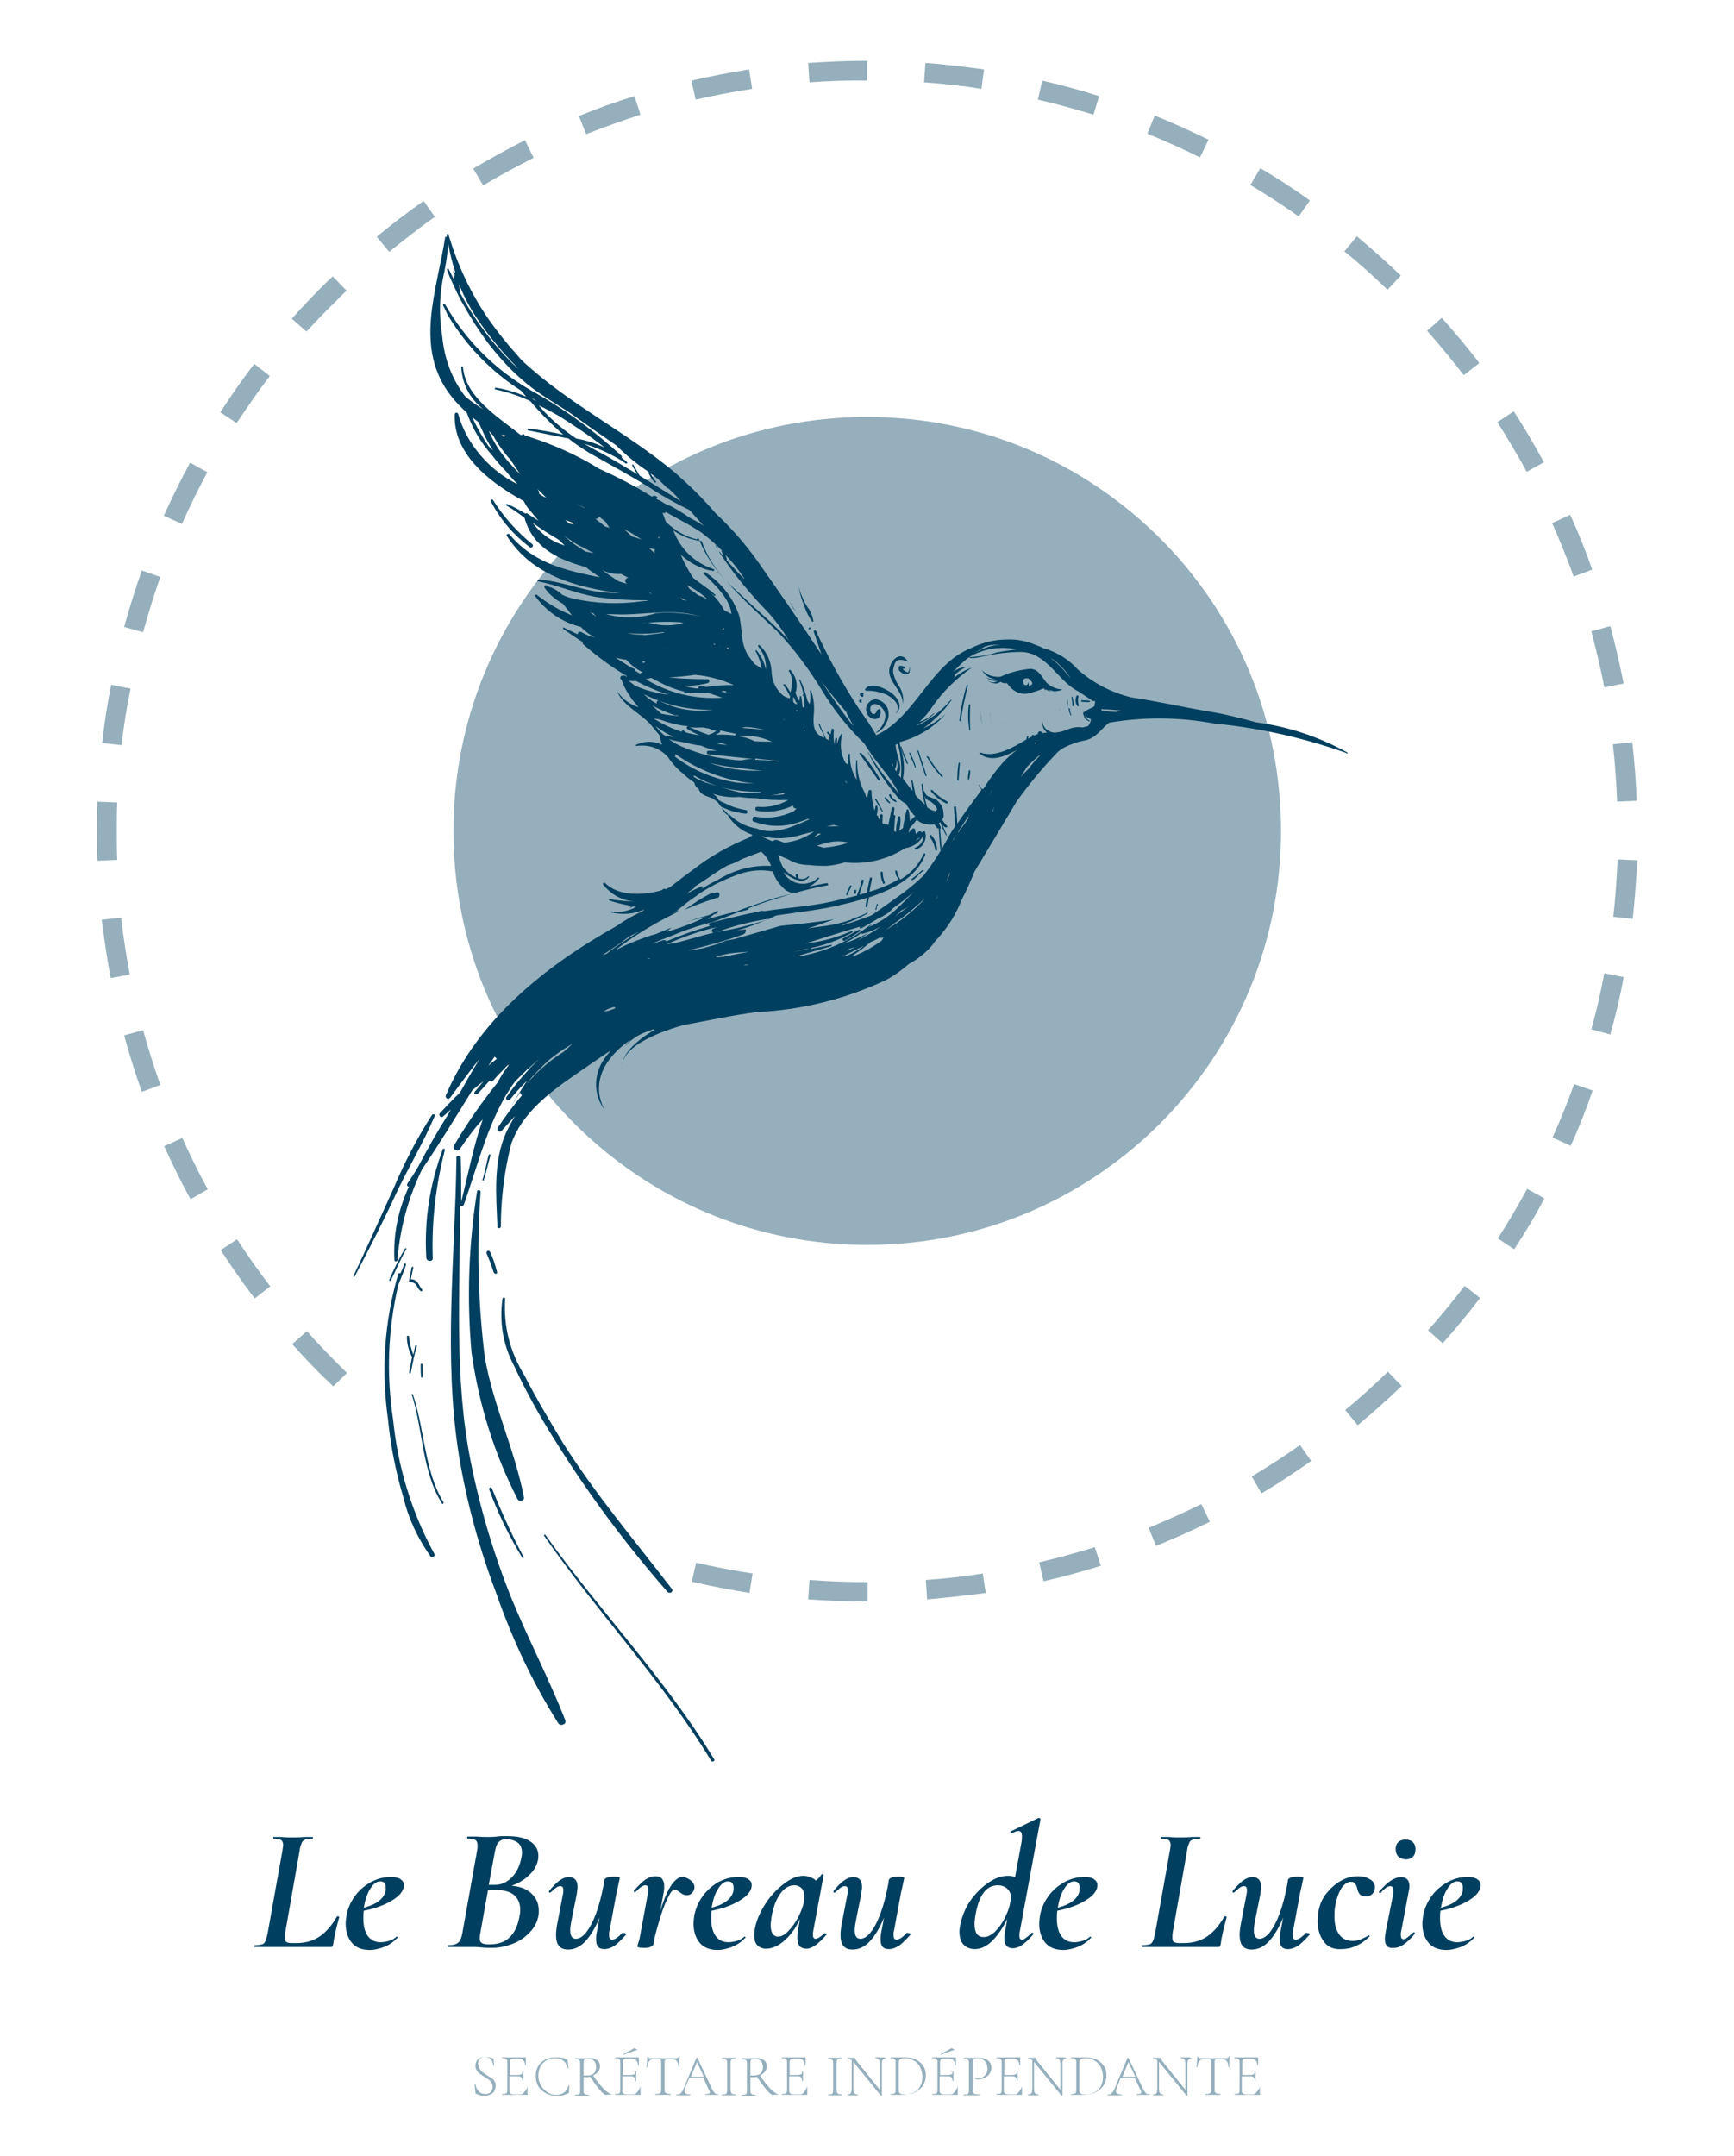 <?xml version="1.0" encoding="utf-8"?>
<!-- Generator: Adobe Illustrator 25.2.1, SVG Export Plug-In . SVG Version: 6.00 Build 0)  -->
<svg version="1.1" id="Calque_1" xmlns="http://www.w3.org/2000/svg" xmlns:xlink="http://www.w3.org/1999/xlink" x="0px" y="0px"
	 viewBox="0 0 402.3 500" style="enable-background:new 0 0 402.3 500;" xml:space="preserve">
<style type="text/css">
	.st0{fill:#003F5F;}
	.st1{fill:#95AFBC;}
</style>
<g>
	<g>
		<path class="st0" d="M59,451.3c0-0.2,0-0.2,0.1-0.2c0.8,0,1.3-0.1,1.7-0.2c0.4-0.1,0.6-0.4,0.8-0.8s0.3-1,0.5-1.8l3.4-19
			c0.1-0.7,0.2-1.2,0.2-1.4c0-0.6-0.2-1-0.5-1.2c-0.3-0.2-0.9-0.3-1.7-0.3c-0.1,0-0.1-0.1-0.1-0.2c0-0.2,0-0.2,0.1-0.2l1.8,0
			c1.1,0.1,2,0.1,2.6,0.1s1.6,0,2.7-0.1l1.9,0c0.1,0,0.1,0.1,0.1,0.2c0,0.2,0,0.2-0.1,0.2c-0.8,0-1.3,0.1-1.7,0.2
			c-0.4,0.2-0.7,0.4-0.8,0.8c-0.2,0.4-0.4,1-0.5,1.8l-3.3,18.8c-0.1,0.5-0.1,1-0.1,1.3c0,0.5,0.1,0.9,0.3,1c0.2,0.2,0.6,0.3,1.3,0.3
			h1.1c2,0,3.8-0.5,5.3-1.5c1.5-1,2.9-2.6,4.1-4.7c0,0,0.1,0,0.2,0c0.2,0,0.3,0.1,0.3,0.2c-0.7,2.5-1.2,4.6-1.4,6.3
			c-0.1,0.2-0.1,0.4-0.2,0.5c-0.1,0.1-0.2,0.1-0.4,0.1H59.1C59,451.6,59,451.5,59,451.3z"/>
		<path class="st0" d="M92.8,435.7c0.6,0.4,0.9,0.8,0.9,1.5c0,1.2-0.9,2.4-2.7,3.5c-1.8,1.1-4,1.9-6.6,2.4c-0.1,0.6-0.1,1.2-0.1,1.8
			c0,1.6,0.3,3,1,4c0.7,1,1.7,1.5,3,1.5c0.6,0,1.2-0.1,1.9-0.3c0.7-0.2,1.3-0.5,1.8-1h0c0.1,0,0.2,0,0.2,0.1c0.1,0.1,0.1,0.2,0,0.2
			c-1,1-2,1.7-3.1,2.1c-1.1,0.4-2.2,0.7-3.3,0.7c-1.9,0-3.3-0.6-4.2-1.7c-0.9-1.1-1.4-2.6-1.4-4.4c0-0.6,0.1-1.3,0.2-2
			c0.3-1.5,0.9-2.9,1.8-4.2c0.9-1.3,2.1-2.4,3.6-3.3c1.4-0.8,3-1.3,4.6-1.3C91.4,435.2,92.2,435.4,92.8,435.7z M89.5,437.8
			c0-0.5-0.1-0.8-0.3-1.1c-0.2-0.3-0.6-0.4-1-0.4c-0.9,0-1.6,0.6-2.3,1.7c-0.7,1.1-1.2,2.6-1.5,4.4c3.1-0.8,4.8-2.2,5.1-4.1
			C89.5,438.2,89.5,438,89.5,437.8z"/>
		<path class="st0" d="M123.4,439.2c1.1,1.1,1.6,2.3,1.6,3.9c0,0.4,0,0.8-0.1,1.3c-0.3,1.4-0.9,2.6-2,3.7c-1,1.1-2.3,2-3.8,2.6
			c-1.5,0.6-3.2,1-4.9,1c-0.7,0-1.6,0-2.5-0.1c-0.4,0-0.8-0.1-1.3-0.1c-0.5,0-1,0-1.6,0l-2.8,0c-0.5,0-1.2,0-2,0
			c-0.1,0-0.1-0.1-0.1-0.2c0-0.2,0-0.2,0.1-0.2c1.1,0,1.8-0.2,2.3-0.6c0.5-0.4,0.8-1.2,1-2.4l3.4-19c0.1-0.5,0.1-0.9,0.1-1.2
			c0-0.6-0.2-1-0.5-1.2c-0.3-0.2-0.9-0.3-1.8-0.3c-0.1,0-0.1-0.1-0.1-0.2c0-0.1,0-0.2,0-0.2c0-0.1,0.1-0.1,0.1-0.1l2,0
			c1.1,0.1,2,0.1,2.6,0.1c0.7,0,1.5,0,2.2-0.1c0.2,0,0.6-0.1,1.1-0.1c0.5,0,0.9,0,1.3,0c2.3,0,4.1,0.4,5.3,1.2
			c1.2,0.8,1.9,1.9,1.9,3.3c0,0.3,0,0.7-0.1,1.1c-0.3,1.3-0.9,2.4-2,3.4c-1,1-2.4,1.9-4.1,2.5C120.8,437.5,122.3,438.1,123.4,439.2z
			 M120.7,442.9c0-1.5-0.5-2.6-1.4-3.4s-2.3-1.2-4.1-1.2c-0.8,0-1.4,0-2,0.1l-1.8,10.1c-0.1,0.4-0.1,0.8-0.1,1.1
			c0,0.5,0.2,0.8,0.5,1c0.3,0.2,0.9,0.3,1.7,0.3c2,0,3.5-0.5,4.6-1.5c1.1-1,1.9-2.5,2.3-4.4C120.6,444.2,120.7,443.5,120.7,442.9z
			 M115.6,427.3c-0.4,0.4-0.6,1.2-0.8,2.2l-1.4,7.6l1.4,0c1.5,0,2.8-0.6,3.9-1.7c1.1-1.1,1.8-2.5,2.2-4.3c0.1-0.5,0.2-0.9,0.2-1.4
			c0-1.1-0.3-1.9-1-2.4c-0.7-0.5-1.6-0.8-2.9-0.8C116.5,426.6,116,426.8,115.6,427.3z"/>
		<path class="st0" d="M145,448.3c0.1,0,0.1,0,0.2,0.1c0.1,0.1,0.1,0.2,0,0.3c-1,1.1-1.9,2-2.6,2.5c-0.8,0.5-1.6,0.8-2.4,0.8
			c-1.3,0-1.9-0.7-1.9-2.2c0-0.4,0-0.9,0.1-1.4l0.7-3.7c-1,2.4-2.1,4.2-3.3,5.5c-1.2,1.3-2.6,1.9-4,1.9c-1.9,0-2.8-1.1-2.8-3.4
			c0-0.7,0.1-1.4,0.2-2.1l1.4-7.3c0.1-0.4,0.1-0.7,0.1-1c0-0.6-0.2-0.9-0.7-0.9c-0.3,0-0.6,0.1-0.9,0.3c-0.3,0.2-0.7,0.6-1.3,1.1
			c-0.1,0.1-0.1,0.1-0.2,0.1c-0.1,0-0.2,0-0.2-0.1c-0.1-0.1,0-0.2,0-0.3c0.9-1.1,1.7-1.9,2.4-2.4c0.7-0.5,1.4-0.8,2.2-0.8
			c1.3,0,2,0.8,2,2.3c0,0.4-0.1,0.9-0.2,1.7l-1.3,6.5c-0.1,0.6-0.2,1.2-0.2,1.8c0,1.3,0.4,2,1.3,2c0.8,0,1.6-0.5,2.4-1.5
			c0.8-1,1.6-2.5,2.3-4.4c0.7-1.9,1.3-4.2,1.8-6.9l0.1-0.8c0.1-0.5,0.9-0.8,2.3-0.8c0.5,0,0.8,0,1,0.1c0.2,0.1,0.3,0.1,0.3,0.2
			l-0.2,0.9c-0.3,1.3-0.4,2-0.5,2.2l-1.7,9.2c-0.1,0.2-0.1,0.5-0.1,0.9c0,0.7,0.2,1.1,0.7,1.1c0.6,0,1.4-0.5,2.4-1.6
			C144.9,448.3,144.9,448.3,145,448.3z"/>
		<path class="st0" d="M160.3,436.1c0.6,0.5,0.9,1.1,0.8,1.8c-0.1,0.4-0.2,0.8-0.6,1.1c-0.3,0.4-0.7,0.5-1.2,0.5
			c-0.5,0-1-0.2-1.6-0.7c-0.2-0.1-0.4-0.3-0.6-0.4c-0.2-0.1-0.4-0.2-0.6-0.2c-0.5,0-1,0.7-1.7,2.2c-0.7,1.4-1.3,3.2-1.9,5.2
			s-1.1,3.8-1.3,5.3v0c-0.1,0.2-0.3,0.4-0.7,0.6c-0.4,0.2-0.9,0.2-1.6,0.2c-0.9,0-1.4-0.1-1.4-0.3c0-0.2,0.1-0.6,0.3-1.2
			c0.2-0.6,0.3-1.2,0.4-1.8l1.7-9.2c0.1-0.4,0.1-0.7,0.1-0.9c0-0.8-0.2-1.1-0.7-1.1c-0.5,0-1.3,0.5-2.3,1.6c0,0-0.1,0-0.1,0
			c-0.1,0-0.2,0-0.2-0.1c-0.1-0.1,0-0.2,0-0.3c1-1.1,1.9-2,2.6-2.5c0.8-0.5,1.6-0.8,2.4-0.8c0.7,0,1.2,0.2,1.5,0.6
			c0.3,0.4,0.5,0.9,0.5,1.6c0,0.4,0,0.9-0.1,1.4l-0.8,4.5c1.6-5.4,3.4-8,5.4-8C159,435.4,159.7,435.6,160.3,436.1z"/>
		<path class="st0" d="M173.5,435.7c0.6,0.4,0.9,0.8,0.9,1.5c0,1.2-0.9,2.4-2.7,3.5c-1.8,1.1-4,1.9-6.6,2.4
			c-0.1,0.6-0.1,1.2-0.1,1.8c0,1.6,0.3,3,1,4c0.7,1,1.7,1.5,3,1.5c0.6,0,1.2-0.1,1.9-0.3c0.7-0.2,1.3-0.5,1.8-1h0
			c0.1,0,0.2,0,0.2,0.1c0.1,0.1,0.1,0.2,0,0.2c-1,1-2,1.7-3.1,2.1c-1.1,0.4-2.2,0.7-3.3,0.7c-1.9,0-3.3-0.6-4.2-1.7
			c-0.9-1.1-1.4-2.6-1.4-4.4c0-0.6,0.1-1.3,0.2-2c0.3-1.5,0.9-2.9,1.8-4.2c0.9-1.3,2.1-2.4,3.5-3.3c1.4-0.8,3-1.3,4.6-1.3
			C172.1,435.2,172.9,435.4,173.5,435.7z M170.2,437.8c0-0.5-0.1-0.8-0.3-1.1c-0.2-0.3-0.6-0.4-1-0.4c-0.9,0-1.6,0.6-2.3,1.7
			c-0.7,1.1-1.2,2.6-1.5,4.4c3.1-0.8,4.8-2.2,5.1-4.1C170.2,438.2,170.2,438,170.2,437.8z"/>
		<path class="st0" d="M191.5,448.4c0.1,0,0.2,0,0.2,0.1c0.1,0.1,0.1,0.2,0,0.2c-1.8,2.1-3.3,3.2-4.6,3.2c-0.7,0-1.2-0.2-1.6-0.6
			c-0.3-0.4-0.5-1-0.5-1.9c0-0.5,0-1,0.1-1.6l0.5-2.8c-1,2.2-2.3,3.9-3.7,5.1c-1.4,1.2-2.8,1.8-4.2,1.8c-0.8,0-1.5-0.3-2-0.8
			c-0.5-0.5-0.7-1.3-0.7-2.3c0-1.8,0.6-3.8,1.8-6c1.2-2.2,2.7-4,4.5-5.5c1.8-1.5,3.5-2.3,5.1-2.3c0.5,0,1,0.1,1.5,0.3
			c0.5,0.2,1,0.4,1.4,0.8c0.5-0.4,0.9-0.8,1.3-1.4c0.1-0.1,0.1-0.1,0.2-0.1c0.1,0,0.2,0,0.2,0.1c0.1,0.1,0.1,0.1,0.1,0.1l-2.4,12.9
			c-0.1,0.4-0.1,0.7-0.1,0.9c0,0.7,0.2,1,0.6,1c0.5,0,1.3-0.5,2.2-1.4C191.4,448.4,191.5,448.4,191.5,448.4z M182.9,447.8
			c0.9-0.9,1.6-1.9,2.3-3.2c0.6-1.2,1.1-2.4,1.3-3.5c0.1-0.5,0.1-0.9,0.1-1.2c0-0.9-0.2-1.6-0.6-2s-1-0.7-1.7-0.7
			c-1.3,0-2.4,0.7-3.3,2c-1,1.4-1.6,3.1-2,5.3c-0.1,0.9-0.2,1.5-0.2,2c0,0.9,0.2,1.6,0.5,2s0.7,0.6,1.2,0.6
			C181.2,449.1,182.1,448.7,182.9,447.8z"/>
		<path class="st0" d="M211,448.3c0.1,0,0.2,0,0.2,0.1c0.1,0.1,0.1,0.2,0,0.3c-1,1.1-1.9,2-2.6,2.5c-0.8,0.5-1.6,0.8-2.4,0.8
			c-1.3,0-1.9-0.7-1.9-2.2c0-0.4,0-0.9,0.1-1.4l0.7-3.7c-1,2.4-2.1,4.2-3.3,5.5s-2.6,1.9-4,1.9c-1.9,0-2.8-1.1-2.8-3.4
			c0-0.7,0.1-1.4,0.2-2.1l1.4-7.3c0.1-0.4,0.1-0.7,0.1-1c0-0.6-0.2-0.9-0.7-0.9c-0.3,0-0.6,0.1-0.9,0.3c-0.3,0.2-0.7,0.6-1.3,1.1
			c-0.1,0.1-0.1,0.1-0.2,0.1c-0.1,0-0.2,0-0.2-0.1c-0.1-0.1,0-0.2,0-0.3c0.9-1.1,1.7-1.9,2.4-2.4c0.7-0.5,1.4-0.8,2.2-0.8
			c1.3,0,2,0.8,2,2.3c0,0.4-0.1,0.9-0.2,1.7l-1.3,6.5c-0.1,0.6-0.2,1.2-0.2,1.8c0,1.3,0.4,2,1.3,2c0.8,0,1.6-0.5,2.4-1.5
			c0.8-1,1.6-2.5,2.3-4.4c0.7-1.9,1.3-4.2,1.8-6.9l0.1-0.8c0.1-0.5,0.9-0.8,2.3-0.8c0.5,0,0.8,0,1,0.1c0.2,0.1,0.3,0.1,0.3,0.2
			l-0.2,0.9c-0.3,1.3-0.4,2-0.5,2.2l-1.7,9.2c-0.1,0.2-0.1,0.5-0.1,0.9c0,0.7,0.2,1.1,0.7,1.1c0.6,0,1.4-0.5,2.4-1.6
			C210.9,448.3,211,448.3,211,448.3z"/>
		<path class="st0" d="M236.6,447.9c-0.1,0.4-0.1,0.7-0.1,1c0,0.6,0.2,0.9,0.6,0.9c0.3,0,0.6-0.1,0.9-0.4c0.3-0.2,0.8-0.6,1.3-1.1
			c0.1-0.1,0.1-0.1,0.2-0.1c0.1,0,0.2,0,0.2,0.1c0.1,0.1,0,0.2,0,0.3c-0.9,1.1-1.8,1.9-2.5,2.4c-0.7,0.5-1.5,0.8-2.2,0.8
			c-1.3,0-2-0.8-2-2.3c0-0.5,0.1-1.1,0.2-1.7l0.5-2.8c-1.1,2.2-2.3,3.9-3.6,5.2c-1.3,1.2-2.6,1.8-3.9,1.8c-1,0-1.9-0.3-2.6-1
			c-0.7-0.7-1-1.7-1-3.1c0-0.5,0.1-1.1,0.2-1.6c0.4-1.9,1.1-3.7,2.3-5.5c1.2-1.7,2.6-3.1,4.2-4.2c1.6-1.1,3.1-1.6,4.6-1.6
			c0.6,0,1.2,0.1,1.6,0.3l1.5-8.1c0.1-0.5,0.1-1,0.1-1.4c0-0.8-0.3-1.2-0.8-1.2c-0.3,0-0.9,0.2-1.7,0.6h0c-0.1,0-0.2-0.1-0.2-0.2
			c0-0.2,0-0.2,0.1-0.3l6.4-3.1h0.1c0.1,0,0.2,0,0.3,0.1c0.1,0.1,0.1,0.2,0.1,0.2L236.6,447.9z M230.8,448c0.8-0.8,1.6-1.8,2.2-3
			s1.1-2.3,1.3-3.4l0.2-1.1c0.1-1-0.1-1.8-0.7-2.4c-0.6-0.6-1.4-0.9-2.3-0.9c-2.7,0-4.4,2.3-5.2,7c-0.1,0.7-0.2,1.3-0.2,2
			c0,2,0.7,3,2.1,3C229.1,449.2,229.9,448.8,230.8,448z"/>
		<path class="st0" d="M253.7,435.7c0.6,0.4,0.9,0.8,0.9,1.5c0,1.2-0.9,2.4-2.7,3.5c-1.8,1.1-4,1.9-6.6,2.4
			c-0.1,0.6-0.1,1.2-0.1,1.8c0,1.6,0.3,3,1,4c0.7,1,1.7,1.5,3,1.5c0.6,0,1.2-0.1,1.9-0.3c0.7-0.2,1.3-0.5,1.8-1h0
			c0.1,0,0.2,0,0.2,0.1c0.1,0.1,0.1,0.2,0,0.2c-1,1-2,1.7-3.1,2.1c-1.1,0.4-2.2,0.7-3.3,0.7c-1.9,0-3.3-0.6-4.2-1.7
			c-0.9-1.1-1.4-2.6-1.4-4.4c0-0.6,0.1-1.3,0.2-2c0.3-1.5,0.9-2.9,1.8-4.2c0.9-1.3,2.1-2.4,3.6-3.3c1.4-0.8,3-1.3,4.6-1.3
			C252.3,435.2,253.1,435.4,253.7,435.7z M250.5,437.8c0-0.5-0.1-0.8-0.3-1.1c-0.2-0.3-0.6-0.4-1-0.4c-0.9,0-1.6,0.6-2.3,1.7
			c-0.7,1.1-1.2,2.6-1.5,4.4c3.1-0.8,4.8-2.2,5.1-4.1C250.4,438.2,250.5,438,250.5,437.8z"/>
		<path class="st0" d="M264.9,451.3c0-0.2,0-0.2,0.1-0.2c0.8,0,1.3-0.1,1.7-0.2c0.4-0.1,0.6-0.4,0.8-0.8c0.2-0.4,0.3-1,0.5-1.8
			l3.4-19c0.1-0.7,0.2-1.2,0.2-1.4c0-0.6-0.2-1-0.5-1.2c-0.3-0.2-0.9-0.3-1.7-0.3c-0.1,0-0.1-0.1-0.1-0.2c0-0.2,0-0.2,0.1-0.2l1.8,0
			c1.1,0.1,2,0.1,2.6,0.1c0.7,0,1.6,0,2.7-0.1l1.9,0c0.1,0,0.1,0.1,0.1,0.2c0,0.2,0,0.2-0.1,0.2c-0.8,0-1.3,0.1-1.7,0.2
			c-0.4,0.2-0.7,0.4-0.8,0.8c-0.2,0.4-0.4,1-0.5,1.8l-3.3,18.8c-0.1,0.5-0.1,1-0.1,1.3c0,0.5,0.1,0.9,0.3,1c0.2,0.2,0.7,0.3,1.3,0.3
			h1.1c2,0,3.8-0.5,5.3-1.5c1.5-1,2.9-2.6,4.1-4.7c0,0,0.1,0,0.2,0c0.2,0,0.3,0.1,0.3,0.2c-0.7,2.5-1.2,4.6-1.4,6.3
			c-0.1,0.2-0.1,0.4-0.2,0.5c-0.1,0.1-0.2,0.1-0.4,0.1H265C265,451.6,264.9,451.5,264.9,451.3z"/>
		<path class="st0" d="M303.6,448.3c0.1,0,0.2,0,0.2,0.1s0.1,0.2,0,0.3c-1,1.1-1.9,2-2.6,2.5c-0.8,0.5-1.6,0.8-2.4,0.8
			c-1.3,0-1.9-0.7-1.9-2.2c0-0.4,0-0.9,0.1-1.4l0.7-3.7c-1,2.4-2.1,4.2-3.3,5.5s-2.6,1.9-4,1.9c-1.9,0-2.8-1.1-2.8-3.4
			c0-0.7,0.1-1.4,0.2-2.1l1.4-7.3c0.1-0.4,0.1-0.7,0.1-1c0-0.6-0.2-0.9-0.7-0.9c-0.3,0-0.6,0.1-0.9,0.3c-0.3,0.2-0.7,0.6-1.3,1.1
			c-0.1,0.1-0.1,0.1-0.2,0.1c-0.1,0-0.2,0-0.2-0.1c-0.1-0.1,0-0.2,0-0.3c0.9-1.1,1.7-1.9,2.4-2.4c0.7-0.5,1.4-0.8,2.2-0.8
			c1.3,0,2,0.8,2,2.3c0,0.4-0.1,0.9-0.2,1.7l-1.3,6.5c-0.1,0.6-0.2,1.2-0.2,1.8c0,1.3,0.4,2,1.3,2c0.8,0,1.6-0.5,2.4-1.5
			c0.8-1,1.6-2.5,2.3-4.4c0.7-1.9,1.3-4.2,1.8-6.9l0.1-0.8c0.1-0.5,0.9-0.8,2.3-0.8c0.5,0,0.8,0,1,0.1c0.2,0.1,0.3,0.1,0.3,0.2
			l-0.2,0.9c-0.3,1.3-0.4,2-0.5,2.2l-1.7,9.2c-0.1,0.2-0.1,0.5-0.1,0.9c0,0.7,0.2,1.1,0.7,1.1c0.6,0,1.4-0.5,2.4-1.6
			C303.5,448.3,303.6,448.3,303.6,448.3z"/>
		<path class="st0" d="M307.1,450.2c-0.9-1.2-1.4-2.8-1.4-4.7c0-0.7,0.1-1.4,0.2-2.3c0.3-1.6,0.9-3,1.9-4.2c1-1.2,2.1-2.2,3.4-2.9
			c1.3-0.7,2.6-1,3.9-1c1,0,1.9,0.2,2.7,0.7c0.8,0.4,1.2,1.1,1.2,1.9c0,0.6-0.2,1.1-0.6,1.5c-0.4,0.4-0.9,0.6-1.5,0.6
			s-1.1-0.2-1.4-0.5c-0.3-0.3-0.5-0.8-0.6-1.3c-0.1-0.5-0.3-0.9-0.5-1.2c-0.2-0.3-0.5-0.4-1-0.4c-0.8,0-1.5,0.5-2.2,1.5
			c-0.6,1-1.1,2.3-1.4,4c-0.2,0.9-0.2,1.8-0.2,2.6c0,1.7,0.4,3.1,1.1,4.1c0.7,1,1.8,1.5,3.2,1.5c0.5,0,1.2-0.1,1.9-0.4
			c0.7-0.3,1.3-0.6,1.7-0.9h0c0.1,0,0.2,0,0.2,0.1c0.1,0.1,0.1,0.2,0,0.2c-1,1-2,1.7-3.2,2.2c-1.1,0.5-2.2,0.7-3.3,0.7
			C309.4,452.1,308,451.5,307.1,450.2z"/>
		<path class="st0" d="M321.3,449.6c0-0.4,0.1-1,0.2-1.7l1.7-8.5c0.1-0.4,0.1-0.7,0.1-0.9c0-0.4-0.1-0.6-0.2-0.8
			c-0.1-0.2-0.3-0.3-0.5-0.3c-0.6,0-1.4,0.5-2.3,1.6c0,0-0.1,0-0.1,0c-0.1,0-0.2,0-0.2-0.1c-0.1-0.1-0.1-0.2,0-0.3
			c1-1.1,1.9-2,2.7-2.5c0.8-0.5,1.6-0.8,2.3-0.8c1.3,0,2,0.7,2,2.1c0,0.5-0.1,0.9-0.2,1.4l-1.7,9c-0.1,0.2-0.1,0.6-0.1,0.9
			c0,0.7,0.2,1,0.6,1c0.3,0,0.6-0.1,0.9-0.4c0.3-0.2,0.8-0.6,1.3-1.1c0.1-0.1,0.1-0.1,0.2-0.1c0.1,0,0.2,0,0.2,0.1
			c0.1,0.1,0,0.2,0,0.3c-0.9,1.1-1.8,1.9-2.5,2.4c-0.7,0.5-1.5,0.8-2.2,0.8C322,451.9,321.3,451.2,321.3,449.6z M324.4,430.5
			c-0.4-0.4-0.6-1-0.6-1.7c0-0.7,0.2-1.2,0.6-1.6c0.4-0.4,1-0.6,1.7-0.6c0.7,0,1.3,0.2,1.7,0.6c0.4,0.4,0.6,0.9,0.6,1.6
			c0,0.8-0.2,1.4-0.6,1.8c-0.4,0.4-1,0.6-1.7,0.6C325.3,431.1,324.8,430.9,324.4,430.5z"/>
		<path class="st0" d="M342.6,435.7c0.6,0.4,0.9,0.8,0.9,1.5c0,1.2-0.9,2.4-2.7,3.5c-1.8,1.1-4,1.9-6.6,2.4
			c-0.1,0.6-0.1,1.2-0.1,1.8c0,1.6,0.3,3,1,4s1.7,1.5,3,1.5c0.6,0,1.2-0.1,1.9-0.3c0.7-0.2,1.3-0.5,1.8-1h0c0.1,0,0.2,0,0.2,0.1
			c0.1,0.1,0.1,0.2,0,0.2c-1,1-2,1.7-3.1,2.1c-1.1,0.4-2.2,0.7-3.3,0.7c-1.9,0-3.3-0.6-4.2-1.7s-1.4-2.6-1.4-4.4
			c0-0.6,0.1-1.3,0.2-2c0.3-1.5,0.9-2.9,1.8-4.2c0.9-1.3,2.1-2.4,3.6-3.3c1.4-0.8,3-1.3,4.6-1.3C341.2,435.2,342,435.4,342.6,435.7z
			 M339.4,437.8c0-0.5-0.1-0.8-0.3-1.1c-0.2-0.3-0.6-0.4-1-0.4c-0.9,0-1.6,0.6-2.3,1.7c-0.7,1.1-1.2,2.6-1.5,4.4
			c3.1-0.8,4.8-2.2,5.1-4.1C339.3,438.2,339.4,438,339.4,437.8z"/>
		<path class="st1" d="M111.3,479.8c0.2,0.3,0.4,0.5,0.6,0.7c0.3,0.2,0.6,0.4,1,0.7c0.5,0.3,0.8,0.5,1.1,0.7
			c0.3,0.2,0.5,0.4,0.7,0.7c0.2,0.3,0.3,0.6,0.3,1.1c0,0.4-0.1,0.8-0.3,1.2c-0.2,0.4-0.5,0.6-0.9,0.8c-0.4,0.2-0.9,0.3-1.5,0.3
			c-0.3,0-0.6,0-0.9-0.1c-0.3-0.1-0.6-0.2-1-0.4c0,0-0.1-0.1-0.1-0.1c0,0,0-0.1,0-0.2l-0.2-1.8v0c0,0,0-0.1,0.1-0.1c0,0,0.1,0,0.1,0
			c0.1,0.6,0.3,1.2,0.7,1.6c0.4,0.5,0.9,0.7,1.6,0.7c0.5,0,0.9-0.1,1.2-0.4c0.3-0.3,0.5-0.7,0.5-1.2c0-0.4-0.1-0.8-0.3-1.1
			c-0.2-0.3-0.4-0.5-0.7-0.7c-0.3-0.2-0.6-0.4-1.1-0.7c-0.4-0.3-0.8-0.5-1-0.7c-0.3-0.2-0.5-0.4-0.6-0.7c-0.2-0.3-0.3-0.6-0.3-1
			c0-0.5,0.1-0.8,0.3-1.2c0.2-0.3,0.5-0.6,0.9-0.7c0.4-0.2,0.8-0.2,1.2-0.2c0.5,0,1,0.1,1.6,0.3c0.1,0.1,0.2,0.1,0.2,0.2l0.1,1.4
			c0,0,0,0.1-0.1,0.1c-0.1,0-0.1,0-0.1-0.1c0-0.5-0.2-0.9-0.5-1.3c-0.3-0.4-0.8-0.6-1.4-0.6c-0.5,0-0.9,0.2-1.2,0.5
			c-0.3,0.3-0.4,0.7-0.4,1.1C111.1,479.3,111.2,479.6,111.3,479.8z"/>
		<path class="st1" d="M122.4,483.8C122.5,483.8,122.5,483.8,122.4,483.8c0,0.6,0,1.2,0,1.8c0,0.1,0,0.1,0,0.2c0,0-0.1,0-0.2,0h-5.7
			c0,0,0,0,0-0.1s0-0.1,0-0.1c0.4,0,0.6,0,0.8-0.1c0.2,0,0.3-0.1,0.3-0.3c0.1-0.1,0.1-0.3,0.1-0.6v-6.3c0-0.3,0-0.5-0.1-0.6
			c-0.1-0.1-0.2-0.2-0.3-0.3c-0.2-0.1-0.4-0.1-0.8-0.1c0,0,0,0,0-0.1c0-0.1,0-0.1,0-0.1h5.4c0.1,0,0.1,0,0.1,0.1l0,1.7
			c0,0,0,0-0.1,0c-0.1,0-0.1,0-0.1,0c0-0.5-0.1-0.8-0.4-1.1c-0.2-0.3-0.6-0.4-1-0.4h-0.9c-0.3,0-0.6,0-0.8,0.1
			c-0.2,0-0.3,0.1-0.3,0.3c-0.1,0.1-0.1,0.3-0.1,0.6v2.8h1.8c0.4,0,0.7-0.1,0.9-0.2c0.2-0.1,0.2-0.4,0.2-0.7c0,0,0,0,0.1,0
			c0.1,0,0.1,0,0.1,0l0,1.1c0,0.3,0,0.5,0,0.6l0,0.6c0,0,0,0-0.1,0s-0.1,0-0.1,0c0-0.4-0.1-0.7-0.3-0.9c-0.2-0.2-0.5-0.2-0.9-0.2
			h-1.8v3.2c0,0.3,0,0.5,0.1,0.6c0.1,0.1,0.2,0.2,0.3,0.3c0.2,0,0.4,0.1,0.8,0.1h1.3c0.4,0,0.7-0.2,0.9-0.5
			C122.1,484.7,122.3,484.3,122.4,483.8C122.4,483.8,122.4,483.7,122.4,483.8z"/>
		<path class="st1" d="M130.4,477.2c0.4,0.1,0.8,0.2,1.2,0.5c0.1,0,0.1,0.1,0.1,0.1c0,0,0,0.1,0,0.2l0.2,1.6c0,0,0,0-0.1,0
			c-0.1,0-0.1,0-0.1,0c-0.2-0.8-0.5-1.3-1-1.7s-1.1-0.6-1.8-0.6c-0.8,0-1.5,0.2-2.1,0.5s-1.1,0.8-1.4,1.4c-0.3,0.6-0.5,1.4-0.5,2.2
			c0,0.8,0.2,1.5,0.6,2.2c0.4,0.7,0.9,1.2,1.5,1.6c0.6,0.4,1.3,0.6,2,0.6c1.5,0,2.5-0.7,2.9-2.2c0,0,0,0,0.1,0c0.1,0,0.1,0,0.1,0
			l-0.1,1.5c0,0.1,0,0.2,0,0.2c0,0-0.1,0.1-0.1,0.1c-0.5,0.2-0.9,0.4-1.3,0.5c-0.4,0.1-0.9,0.1-1.5,0.1c-0.9,0-1.8-0.2-2.5-0.6
			c-0.7-0.4-1.3-0.9-1.7-1.6c-0.4-0.7-0.6-1.5-0.6-2.4c0-0.9,0.2-1.6,0.6-2.3c0.4-0.7,1-1.2,1.7-1.5c0.7-0.4,1.6-0.5,2.5-0.5
			C129.5,477.1,130,477.1,130.4,477.2z"/>
		<path class="st1" d="M142.1,485.7C142.1,485.8,142.1,485.8,142.1,485.7l-1.6,0.1c-0.2,0-0.7-0.4-1.3-1.1c-0.7-0.8-1.4-1.8-2.3-3.1
			c-0.3,0.1-0.6,0.1-0.9,0.1c0,0-0.2,0-0.6,0v3.1c0,0.3,0,0.5,0.1,0.6c0.1,0.1,0.2,0.2,0.3,0.3c0.2,0,0.4,0.1,0.8,0.1c0,0,0,0,0,0.1
			s0,0.1,0,0.1c-0.3,0-0.5,0-0.7,0l-0.9,0l-0.9,0c-0.2,0-0.4,0-0.7,0c0,0,0,0,0-0.1s0-0.1,0-0.1c0.4,0,0.6,0,0.8-0.1
			c0.2,0,0.3-0.1,0.3-0.3c0.1-0.1,0.1-0.3,0.1-0.6v-6.3c0-0.3,0-0.5-0.1-0.6c-0.1-0.1-0.2-0.2-0.3-0.3c-0.2-0.1-0.4-0.1-0.8-0.1
			c0,0,0,0,0-0.1c0-0.1,0-0.1,0-0.1l0.7,0c0.4,0,0.7,0,0.9,0c0.2,0,0.4,0,0.6,0c0.2,0,0.3,0,0.5,0c0.3,0,0.6,0,0.9,0
			c0.7,0,1.2,0.2,1.6,0.5c0.4,0.3,0.6,0.8,0.6,1.3c0,0.5-0.1,0.9-0.4,1.3c-0.3,0.4-0.7,0.7-1.2,0.9c0.8,1.1,1.4,2,2,2.6
			c0.5,0.6,1,1.1,1.4,1.3C141.3,485.5,141.7,485.6,142.1,485.7C142.1,485.6,142.1,485.6,142.1,485.7z M136.2,481.3
			c0.8,0,1.3-0.2,1.6-0.5c0.3-0.3,0.5-0.8,0.5-1.4c0-0.7-0.2-1.2-0.5-1.5s-0.8-0.5-1.5-0.5c-0.3,0-0.6,0.1-0.7,0.2
			c-0.1,0.1-0.2,0.4-0.2,0.8v2.9C135.6,481.3,135.9,481.3,136.2,481.3z"/>
		<path class="st1" d="M148.6,483.8C148.6,483.8,148.7,483.8,148.6,483.8c0,0.6,0,1.2,0,1.8c0,0.1,0,0.1,0,0.2s-0.1,0-0.2,0h-5.7
			c0,0,0,0,0-0.1s0-0.1,0-0.1c0.4,0,0.6,0,0.8-0.1c0.2,0,0.3-0.1,0.3-0.3c0.1-0.1,0.1-0.3,0.1-0.6v-6.3c0-0.3,0-0.5-0.1-0.6
			c-0.1-0.1-0.2-0.2-0.3-0.3c-0.2-0.1-0.4-0.1-0.8-0.1c0,0,0,0,0-0.1c0-0.1,0-0.1,0-0.1h5.4c0.1,0,0.1,0,0.1,0.1l0,1.7
			c0,0,0,0-0.1,0c-0.1,0-0.1,0-0.1,0c0-0.5-0.1-0.8-0.4-1.1c-0.2-0.3-0.6-0.4-1-0.4h-0.9c-0.3,0-0.6,0-0.8,0.1
			c-0.2,0-0.3,0.1-0.3,0.3c-0.1,0.1-0.1,0.3-0.1,0.6v2.8h1.8c0.4,0,0.7-0.1,0.9-0.2c0.2-0.1,0.2-0.4,0.2-0.7c0,0,0,0,0.1,0
			c0.1,0,0.1,0,0.1,0l0,1.1c0,0.3,0,0.5,0,0.6l0,0.6c0,0,0,0-0.1,0c-0.1,0-0.1,0-0.1,0c0-0.4-0.1-0.7-0.3-0.9
			c-0.2-0.2-0.5-0.2-0.9-0.2h-1.8v3.2c0,0.3,0,0.5,0.1,0.6c0.1,0.1,0.2,0.2,0.3,0.3c0.2,0,0.4,0.1,0.8,0.1h1.3
			c0.4,0,0.7-0.2,0.9-0.5C148.3,484.7,148.4,484.3,148.6,483.8C148.5,483.8,148.5,483.7,148.6,483.8z M144.7,476.5
			C144.6,476.5,144.6,476.5,144.7,476.5c-0.1-0.1-0.1-0.1,0-0.2c0.4-0.2,1-0.5,1.7-0.9l0.7-0.4c0,0,0.1,0,0.3,0.1
			c0.2,0.1,0.3,0.1,0.4,0.2c0.1,0.1,0.1,0.1,0.1,0.1c-0.6,0.1-1.1,0.3-1.6,0.5C145.7,476.1,145.2,476.3,144.7,476.5L144.7,476.5z"/>
		<path class="st1" d="M150.7,477.9c-0.3,0.3-0.4,0.8-0.5,1.5c0,0,0,0-0.1,0c-0.1,0-0.1,0-0.1,0c0-0.2,0.1-0.6,0.1-1.2
			c0-0.5,0.1-1,0.1-1.2c0,0,0-0.1,0.1-0.1c0.1,0,0.1,0,0.1,0.1c0,0.2,0.2,0.3,0.7,0.3c0.8,0,1.7,0,2.8,0c0.5,0,1.1,0,1.7,0l0.9,0
			c0.3,0,0.6,0,0.7-0.1c0.2,0,0.3-0.1,0.3-0.3c0,0,0-0.1,0.1-0.1c0,0,0.1,0,0.1,0.1c0,0.3-0.1,0.6-0.1,1.2c0,0.5,0,1,0,1.3
			c0,0,0,0-0.1,0c-0.1,0-0.1,0-0.1,0c0-0.5-0.1-0.9-0.2-1.1c-0.1-0.3-0.3-0.5-0.5-0.6c-0.2-0.1-0.6-0.2-1-0.2c-0.5,0-0.8,0-1,0
			c-0.2,0-0.3,0.1-0.4,0.2c-0.1,0.1-0.1,0.3-0.1,0.6v6.3c0,0.3,0,0.5,0.1,0.6c0.1,0.1,0.2,0.2,0.4,0.3c0.2,0,0.5,0.1,0.9,0.1
			c0,0,0,0,0,0.1s0,0.1,0,0.1c-0.3,0-0.5,0-0.7,0l-1.1,0l-1,0c-0.2,0-0.4,0-0.8,0c0,0,0,0,0-0.1s0-0.1,0-0.1c0.4,0,0.7,0,0.9-0.1
			c0.2,0,0.3-0.1,0.4-0.3c0.1-0.1,0.1-0.3,0.1-0.6v-6.3c0-0.3,0-0.5-0.1-0.6c-0.1-0.1-0.2-0.2-0.4-0.2c-0.2,0-0.5,0-1,0
			C151.4,477.5,150.9,477.6,150.7,477.9z"/>
		<path class="st1" d="M166.8,485.7C166.8,485.8,166.8,485.8,166.8,485.7c-0.2,0.1-0.5,0.1-0.8,0.1c-0.3,0-0.6,0-0.8,0
			c-0.2,0-0.4,0-0.8,0c-0.3,0-0.5,0-0.7,0c0,0-0.1,0-0.1-0.1s0-0.1,0.1-0.1c0.4,0,0.6,0,0.8-0.1c0.2-0.1,0.2-0.2,0.2-0.3
			c0-0.1-0.1-0.3-0.2-0.5l-1.3-2.8h-3.3l-0.9,2.2c-0.1,0.3-0.2,0.6-0.2,0.8c0,0.3,0.1,0.5,0.3,0.6c0.2,0.1,0.6,0.2,1,0.2
			c0,0,0.1,0,0.1,0.1s0,0.1-0.1,0.1c-0.2,0-0.4,0-0.7,0c-0.3,0-0.6,0-0.9,0c-0.2,0-0.5,0-0.8,0c-0.3,0-0.5,0-0.7,0
			c0,0-0.1,0-0.1-0.1s0-0.1,0.1-0.1c0.3,0,0.5,0,0.7-0.1c0.2-0.1,0.3-0.3,0.5-0.5c0.2-0.2,0.3-0.6,0.5-1l2.9-6.9c0,0,0,0,0.1,0
			s0.1,0,0.1,0l3.2,6.8c0.2,0.5,0.4,0.8,0.6,1.1c0.2,0.2,0.3,0.4,0.5,0.5C166.4,485.6,166.6,485.6,166.8,485.7
			C166.8,485.6,166.8,485.6,166.8,485.7z M160.3,481.6h3l-1.6-3.4L160.3,481.6z"/>
		<path class="st1" d="M169.6,485.3c0.1,0.1,0.2,0.2,0.3,0.3c0.2,0,0.4,0.1,0.8,0.1c0,0,0,0,0,0.1s0,0.1,0,0.1c-0.3,0-0.5,0-0.6,0
			l-1,0l-0.9,0c-0.2,0-0.4,0-0.7,0c0,0,0,0,0-0.1s0-0.1,0-0.1c0.4,0,0.6,0,0.8-0.1c0.2,0,0.3-0.1,0.3-0.3c0.1-0.1,0.1-0.3,0.1-0.6
			v-6.3c0-0.3,0-0.5-0.1-0.6c-0.1-0.1-0.2-0.2-0.3-0.3c-0.2-0.1-0.4-0.1-0.8-0.1c0,0,0,0,0-0.1c0-0.1,0-0.1,0-0.1l0.7,0
			c0.4,0,0.7,0,0.9,0c0.3,0,0.6,0,1,0l0.6,0c0,0,0,0,0,0.1c0,0.1,0,0.1,0,0.1c-0.4,0-0.6,0-0.8,0.1c-0.2,0.1-0.3,0.1-0.3,0.3
			c-0.1,0.1-0.1,0.3-0.1,0.6v6.3C169.6,485,169.6,485.2,169.6,485.3z"/>
		<path class="st1" d="M180.8,485.7C180.8,485.8,180.8,485.8,180.8,485.7l-1.6,0.1c-0.2,0-0.7-0.4-1.3-1.1c-0.7-0.8-1.4-1.8-2.3-3.1
			c-0.3,0.1-0.6,0.1-0.9,0.1c0,0-0.2,0-0.6,0v3.1c0,0.3,0,0.5,0.1,0.6c0.1,0.1,0.2,0.2,0.3,0.3c0.2,0,0.4,0.1,0.8,0.1c0,0,0,0,0,0.1
			s0,0.1,0,0.1c-0.3,0-0.5,0-0.7,0l-0.9,0l-0.9,0c-0.2,0-0.4,0-0.7,0c0,0,0,0,0-0.1s0-0.1,0-0.1c0.4,0,0.6,0,0.8-0.1
			c0.2,0,0.3-0.1,0.3-0.3c0.1-0.1,0.1-0.3,0.1-0.6v-6.3c0-0.3,0-0.5-0.1-0.6c-0.1-0.1-0.2-0.2-0.3-0.3c-0.2-0.1-0.4-0.1-0.8-0.1
			c0,0,0,0,0-0.1c0-0.1,0-0.1,0-0.1l0.7,0c0.4,0,0.7,0,0.9,0c0.2,0,0.4,0,0.6,0c0.2,0,0.3,0,0.5,0c0.3,0,0.6,0,0.9,0
			c0.7,0,1.2,0.2,1.6,0.5c0.4,0.3,0.6,0.8,0.6,1.3c0,0.5-0.1,0.9-0.4,1.3c-0.3,0.4-0.7,0.7-1.2,0.9c0.8,1.1,1.4,2,2,2.6
			c0.5,0.6,1,1.1,1.4,1.3C180,485.5,180.4,485.6,180.8,485.7C180.8,485.6,180.8,485.6,180.8,485.7z M174.9,481.3
			c0.8,0,1.3-0.2,1.6-0.5c0.3-0.3,0.5-0.8,0.5-1.4c0-0.7-0.2-1.2-0.5-1.5c-0.3-0.3-0.8-0.5-1.5-0.5c-0.3,0-0.6,0.1-0.7,0.2
			c-0.1,0.1-0.2,0.4-0.2,0.8v2.9C174.4,481.3,174.6,481.3,174.9,481.3z"/>
		<path class="st1" d="M187.3,483.8C187.4,483.8,187.4,483.8,187.3,483.8c0,0.6,0,1.2,0,1.8c0,0.1,0,0.1,0,0.2c0,0-0.1,0-0.2,0h-5.7
			c0,0,0,0,0-0.1s0-0.1,0-0.1c0.4,0,0.6,0,0.8-0.1c0.2,0,0.3-0.1,0.3-0.3c0.1-0.1,0.1-0.3,0.1-0.6v-6.3c0-0.3,0-0.5-0.1-0.6
			c-0.1-0.1-0.2-0.2-0.3-0.3c-0.2-0.1-0.4-0.1-0.8-0.1c0,0,0,0,0-0.1c0-0.1,0-0.1,0-0.1h5.4c0.1,0,0.1,0,0.1,0.1l0,1.7
			c0,0,0,0-0.1,0c-0.1,0-0.1,0-0.1,0c0-0.5-0.1-0.8-0.4-1.1c-0.2-0.3-0.6-0.4-1-0.4h-0.9c-0.3,0-0.6,0-0.8,0.1
			c-0.2,0-0.3,0.1-0.3,0.3c-0.1,0.1-0.1,0.3-0.1,0.6v2.8h1.8c0.4,0,0.7-0.1,0.9-0.2c0.2-0.1,0.2-0.4,0.2-0.7c0,0,0,0,0.1,0
			c0.1,0,0.1,0,0.1,0l0,1.1c0,0.3,0,0.5,0,0.6l0,0.6c0,0,0,0-0.1,0c-0.1,0-0.1,0-0.1,0c0-0.4-0.1-0.7-0.3-0.9
			c-0.2-0.2-0.5-0.2-0.9-0.2h-1.8v3.2c0,0.3,0,0.5,0.1,0.6c0.1,0.1,0.2,0.2,0.3,0.3c0.2,0,0.4,0.1,0.8,0.1h1.3
			c0.4,0,0.7-0.2,0.9-0.5C187,484.7,187.1,484.3,187.3,483.8C187.2,483.8,187.2,483.7,187.3,483.8z"/>
		<path class="st1" d="M194.2,485.3c0.1,0.1,0.2,0.2,0.3,0.3c0.2,0,0.4,0.1,0.8,0.1c0,0,0,0,0,0.1s0,0.1,0,0.1c-0.3,0-0.5,0-0.6,0
			l-1,0l-0.9,0c-0.2,0-0.4,0-0.7,0c0,0,0,0,0-0.1s0-0.1,0-0.1c0.4,0,0.6,0,0.8-0.1c0.2,0,0.3-0.1,0.3-0.3c0.1-0.1,0.1-0.3,0.1-0.6
			v-6.3c0-0.3,0-0.5-0.1-0.6c-0.1-0.1-0.2-0.2-0.3-0.3c-0.2-0.1-0.4-0.1-0.8-0.1c0,0,0,0,0-0.1c0-0.1,0-0.1,0-0.1l0.7,0
			c0.4,0,0.7,0,0.9,0c0.3,0,0.6,0,1,0l0.6,0c0,0,0,0,0,0.1c0,0.1,0,0.1,0,0.1c-0.4,0-0.6,0-0.8,0.1c-0.2,0.1-0.3,0.1-0.3,0.3
			c-0.1,0.1-0.1,0.3-0.1,0.6v6.3C194.1,485,194.2,485.2,194.2,485.3z"/>
		<path class="st1" d="M205.7,477.3C205.7,477.4,205.7,477.4,205.7,477.3c-0.4,0.1-0.7,0.2-0.9,0.4c-0.2,0.2-0.2,0.5-0.2,1v7.3
			c0,0,0,0-0.1,0c0,0-0.1,0-0.1,0l-6.2-7.6l-0.2-0.3v6.3c0,0.5,0.1,0.8,0.2,1c0.2,0.2,0.4,0.3,0.8,0.3c0,0,0,0,0,0.1s0,0.1,0,0.1
			c-0.2,0-0.4,0-0.5,0l-0.7,0l-0.7,0c-0.1,0-0.3,0-0.5,0c0,0,0,0,0-0.1s0-0.1,0-0.1c0.4,0,0.7-0.1,0.8-0.3c0.1-0.2,0.2-0.5,0.2-1
			v-6.6c-0.3-0.3-0.6-0.4-1-0.4c0,0,0,0,0-0.1c0-0.1,0-0.1,0-0.1l0.5,0c0.1,0,0.2,0,0.4,0c0.2,0,0.3,0,0.4,0c0.1,0,0.2,0,0.2,0
			c0.1,0,0.1,0,0.2,0c0,0,0.1,0.1,0.1,0.2c0.1,0.2,0.2,0.3,0.3,0.5l5.4,6.7v-6c0-0.5-0.1-0.8-0.2-1c-0.1-0.2-0.4-0.3-0.8-0.3
			c0,0,0,0,0-0.1c0-0.1,0-0.1,0-0.1l0.5,0c0.3,0,0.5,0,0.7,0c0.2,0,0.4,0,0.7,0L205.7,477.3C205.7,477.2,205.7,477.3,205.7,477.3z"
			/>
		<path class="st1" d="M209.3,485.8c-0.1,0-0.3,0-0.5,0c-0.2,0-0.4,0-0.6,0l-0.9,0c-0.2,0-0.4,0-0.7,0c0,0,0,0,0-0.1s0-0.1,0-0.1
			c0.4,0,0.6,0,0.8-0.1c0.2,0,0.3-0.1,0.3-0.3c0.1-0.1,0.1-0.3,0.1-0.6v-6.3c0-0.3,0-0.5-0.1-0.6c-0.1-0.1-0.2-0.2-0.3-0.3
			c-0.2-0.1-0.4-0.1-0.8-0.1c0,0,0,0,0-0.1c0-0.1,0-0.1,0-0.1l0.7,0c0.4,0,0.7,0,0.9,0c0.3,0,0.6,0,1,0c0.4,0,0.7,0,0.8,0
			c1,0,1.8,0.2,2.5,0.5c0.7,0.4,1.3,0.9,1.7,1.5c0.4,0.6,0.6,1.3,0.6,2.1c0,0.9-0.2,1.7-0.6,2.3c-0.4,0.7-1,1.2-1.7,1.6
			c-0.7,0.4-1.5,0.6-2.3,0.6C210,485.8,209.7,485.8,209.3,485.8z M212.1,485.2c0.6-0.3,1.1-0.8,1.4-1.4c0.3-0.6,0.5-1.3,0.5-2.2
			c0-0.8-0.2-1.5-0.5-2.2c-0.3-0.6-0.8-1.2-1.4-1.5c-0.6-0.4-1.3-0.6-2-0.6c-0.4,0-0.7,0-0.9,0.1c-0.2,0-0.4,0.1-0.5,0.3
			c-0.1,0.1-0.2,0.4-0.2,0.6v6.2c0,0.3,0,0.5,0.1,0.7c0.1,0.2,0.2,0.3,0.4,0.4c0.2,0.1,0.5,0.1,0.9,0.1
			C210.8,485.7,211.5,485.5,212.1,485.2z"/>
		<path class="st1" d="M222.2,483.8C222.2,483.8,222.3,483.8,222.2,483.8c0,0.6,0,1.2,0,1.8c0,0.1,0,0.1,0,0.2c0,0-0.1,0-0.2,0h-5.7
			c0,0,0,0,0-0.1s0-0.1,0-0.1c0.4,0,0.6,0,0.8-0.1c0.2,0,0.3-0.1,0.3-0.3c0.1-0.1,0.1-0.3,0.1-0.6v-6.3c0-0.3,0-0.5-0.1-0.6
			c-0.1-0.1-0.2-0.2-0.3-0.3c-0.2-0.1-0.4-0.1-0.8-0.1c0,0,0,0,0-0.1c0-0.1,0-0.1,0-0.1h5.4c0.1,0,0.1,0,0.1,0.1l0,1.7
			c0,0,0,0-0.1,0c-0.1,0-0.1,0-0.1,0c0-0.5-0.1-0.8-0.4-1.1c-0.2-0.3-0.6-0.4-1-0.4h-0.9c-0.3,0-0.6,0-0.8,0.1
			c-0.2,0-0.3,0.1-0.3,0.3c-0.1,0.1-0.1,0.3-0.1,0.6v2.8h1.8c0.4,0,0.7-0.1,0.9-0.2c0.2-0.1,0.2-0.4,0.2-0.7c0,0,0,0,0.1,0
			c0.1,0,0.1,0,0.1,0l0,1.1c0,0.3,0,0.5,0,0.6l0,0.6c0,0,0,0-0.1,0c-0.1,0-0.1,0-0.1,0c0-0.4-0.1-0.7-0.3-0.9
			c-0.2-0.2-0.5-0.2-0.9-0.2h-1.8v3.2c0,0.3,0,0.5,0.1,0.6c0.1,0.1,0.2,0.2,0.3,0.3c0.2,0,0.4,0.1,0.8,0.1h1.3
			c0.4,0,0.7-0.2,0.9-0.5C221.9,484.7,222,484.3,222.2,483.8C222.1,483.8,222.1,483.7,222.2,483.8z M218.3,476.5
			C218.3,476.5,218.2,476.5,218.3,476.5c-0.1-0.1-0.1-0.1,0-0.2c0.4-0.2,1-0.5,1.7-0.9l0.7-0.4c0,0,0.1,0,0.3,0.1
			c0.2,0.1,0.3,0.1,0.4,0.2c0.1,0.1,0.1,0.1,0.1,0.1c-0.6,0.1-1.1,0.3-1.6,0.5C219.3,476.1,218.8,476.3,218.3,476.5L218.3,476.5z"/>
		<path class="st1" d="M225.7,485.3c0.1,0.1,0.2,0.2,0.5,0.3s0.6,0.1,1.1,0.1c0,0,0,0,0,0.1s0,0.1,0,0.1c-0.4,0-0.7,0-0.9,0l-1.2,0
			l-0.9,0c-0.2,0-0.4,0-0.7,0c0,0,0,0,0-0.1s0-0.1,0-0.1c0.4,0,0.6,0,0.8-0.1c0.2,0,0.3-0.1,0.3-0.3c0.1-0.1,0.1-0.3,0.1-0.6v-6.3
			c0-0.3,0-0.5-0.1-0.6c-0.1-0.1-0.2-0.2-0.3-0.3c-0.2-0.1-0.4-0.1-0.8-0.1c0,0,0,0,0-0.1c0-0.1,0-0.1,0-0.1l0.7,0
			c0.4,0,0.7,0,0.9,0c0.2,0,0.5,0,0.8,0c0.7,0,1.1,0,1.2,0c0.8,0,1.5,0.2,2,0.6c0.5,0.4,0.8,0.9,0.8,1.7c0,0.6-0.2,1.1-0.5,1.5
			c-0.3,0.4-0.7,0.7-1.1,0.9c-0.5,0.2-0.9,0.3-1.4,0.3c-0.3,0-0.5,0-0.7-0.1c0,0,0,0,0-0.1c0,0,0-0.1,0-0.1c0,0,0,0,0,0
			c0.1,0,0.3,0.1,0.5,0.1c0.6,0,1.2-0.2,1.6-0.6c0.5-0.4,0.7-1,0.7-1.7c0-0.5-0.1-0.9-0.3-1.3s-0.5-0.6-0.8-0.8
			c-0.3-0.2-0.7-0.3-1.1-0.3c-0.4,0-0.6,0-0.8,0.1c-0.2,0-0.3,0.1-0.3,0.3c-0.1,0.1-0.1,0.4-0.1,0.7v6.3
			C225.6,484.9,225.7,485.1,225.7,485.3z"/>
		<path class="st1" d="M237.1,483.8C237.1,483.8,237.2,483.8,237.1,483.8c0,0.6,0,1.2,0,1.8c0,0.1,0,0.1,0,0.2s-0.1,0-0.2,0h-5.7
			c0,0,0,0,0-0.1s0-0.1,0-0.1c0.4,0,0.6,0,0.8-0.1c0.2,0,0.3-0.1,0.3-0.3c0.1-0.1,0.1-0.3,0.1-0.6v-6.3c0-0.3,0-0.5-0.1-0.6
			c-0.1-0.1-0.2-0.2-0.3-0.3c-0.2-0.1-0.4-0.1-0.8-0.1c0,0,0,0,0-0.1c0-0.1,0-0.1,0-0.1h5.4c0.1,0,0.1,0,0.1,0.1l0,1.7
			c0,0,0,0-0.1,0s-0.1,0-0.1,0c0-0.5-0.1-0.8-0.4-1.1c-0.2-0.3-0.6-0.4-1-0.4h-0.9c-0.3,0-0.6,0-0.8,0.1c-0.2,0-0.3,0.1-0.3,0.3
			c-0.1,0.1-0.1,0.3-0.1,0.6v2.8h1.8c0.4,0,0.7-0.1,0.9-0.2c0.2-0.1,0.2-0.4,0.2-0.7c0,0,0,0,0.1,0c0.1,0,0.1,0,0.1,0l0,1.1
			c0,0.3,0,0.5,0,0.6l0,0.6c0,0,0,0-0.1,0c-0.1,0-0.1,0-0.1,0c0-0.4-0.1-0.7-0.3-0.9c-0.2-0.2-0.5-0.2-0.9-0.2h-1.8v3.2
			c0,0.3,0,0.5,0.1,0.6c0.1,0.1,0.2,0.2,0.3,0.3c0.2,0,0.4,0.1,0.8,0.1h1.3c0.4,0,0.7-0.2,0.9-0.5
			C236.8,484.7,236.9,484.3,237.1,483.8C237,483.8,237,483.7,237.1,483.8z"/>
		<path class="st1" d="M247.6,477.3C247.6,477.4,247.6,477.4,247.6,477.3c-0.4,0.1-0.7,0.2-0.9,0.4c-0.2,0.2-0.2,0.5-0.2,1v7.3
			c0,0,0,0-0.1,0c0,0-0.1,0-0.1,0l-6.2-7.6l-0.2-0.3v6.3c0,0.5,0.1,0.8,0.2,1c0.2,0.2,0.4,0.3,0.8,0.3c0,0,0,0,0,0.1s0,0.1,0,0.1
			c-0.2,0-0.4,0-0.5,0l-0.7,0l-0.7,0c-0.1,0-0.3,0-0.5,0c0,0,0,0,0-0.1s0-0.1,0-0.1c0.4,0,0.7-0.1,0.8-0.3c0.1-0.2,0.2-0.5,0.2-1
			v-6.6c-0.3-0.3-0.6-0.4-1-0.4c0,0,0,0,0-0.1c0-0.1,0-0.1,0-0.1l0.5,0c0.1,0,0.2,0,0.4,0c0.2,0,0.3,0,0.4,0c0.1,0,0.2,0,0.2,0
			c0.1,0,0.1,0,0.2,0s0.1,0.1,0.1,0.2c0.1,0.2,0.2,0.3,0.3,0.5l5.4,6.7v-6c0-0.5-0.1-0.8-0.2-1c-0.1-0.2-0.4-0.3-0.8-0.3
			c0,0,0,0,0-0.1c0-0.1,0-0.1,0-0.1l0.5,0c0.3,0,0.5,0,0.7,0c0.2,0,0.4,0,0.7,0L247.6,477.3C247.6,477.2,247.6,477.3,247.6,477.3z"
			/>
		<path class="st1" d="M251.2,485.8c-0.1,0-0.3,0-0.5,0s-0.4,0-0.6,0l-0.9,0c-0.2,0-0.4,0-0.7,0c0,0,0,0,0-0.1s0-0.1,0-0.1
			c0.4,0,0.6,0,0.8-0.1c0.2,0,0.3-0.1,0.3-0.3c0.1-0.1,0.1-0.3,0.1-0.6v-6.3c0-0.3,0-0.5-0.1-0.6c-0.1-0.1-0.2-0.2-0.3-0.3
			c-0.2-0.1-0.4-0.1-0.8-0.1c0,0,0,0,0-0.1c0-0.1,0-0.1,0-0.1l0.7,0c0.4,0,0.7,0,0.9,0c0.3,0,0.6,0,1,0c0.4,0,0.7,0,0.8,0
			c1,0,1.8,0.2,2.5,0.5c0.7,0.4,1.3,0.9,1.7,1.5c0.4,0.6,0.6,1.3,0.6,2.1c0,0.9-0.2,1.7-0.6,2.3c-0.4,0.7-1,1.2-1.7,1.6
			c-0.7,0.4-1.5,0.6-2.3,0.6C251.8,485.8,251.5,485.8,251.2,485.8z M254,485.2c0.6-0.3,1.1-0.8,1.4-1.4c0.3-0.6,0.5-1.3,0.5-2.2
			c0-0.8-0.2-1.5-0.5-2.2c-0.3-0.6-0.8-1.2-1.4-1.5c-0.6-0.4-1.3-0.6-2-0.6c-0.4,0-0.7,0-0.9,0.1c-0.2,0-0.4,0.1-0.5,0.3
			c-0.1,0.1-0.2,0.4-0.2,0.6v6.2c0,0.3,0,0.5,0.1,0.7c0.1,0.2,0.2,0.3,0.4,0.4c0.2,0.1,0.5,0.1,0.9,0.1
			C252.7,485.7,253.4,485.5,254,485.2z"/>
		<path class="st1" d="M266.9,485.7C266.9,485.8,266.9,485.8,266.9,485.7c-0.2,0.1-0.5,0.1-0.8,0.1c-0.3,0-0.6,0-0.8,0
			c-0.2,0-0.4,0-0.8,0c-0.3,0-0.5,0-0.7,0c0,0-0.1,0-0.1-0.1s0-0.1,0.1-0.1c0.4,0,0.6,0,0.8-0.1c0.2-0.1,0.2-0.2,0.2-0.3
			c0-0.1-0.1-0.3-0.2-0.5l-1.3-2.8h-3.3l-0.9,2.2c-0.1,0.3-0.2,0.6-0.2,0.8c0,0.3,0.1,0.5,0.3,0.6c0.2,0.1,0.6,0.2,1,0.2
			c0,0,0.1,0,0.1,0.1s0,0.1-0.1,0.1c-0.2,0-0.4,0-0.7,0c-0.3,0-0.6,0-0.9,0c-0.2,0-0.5,0-0.8,0c-0.3,0-0.5,0-0.7,0
			c0,0-0.1,0-0.1-0.1s0-0.1,0.1-0.1c0.3,0,0.5,0,0.6-0.1c0.2-0.1,0.3-0.3,0.5-0.5c0.2-0.2,0.3-0.6,0.5-1l2.9-6.9c0,0,0,0,0.1,0
			s0.1,0,0.1,0l3.2,6.8c0.2,0.5,0.4,0.8,0.6,1.1c0.2,0.2,0.3,0.4,0.5,0.5C266.5,485.6,266.7,485.6,266.9,485.7
			C266.9,485.6,266.9,485.6,266.9,485.7z M260.4,481.6h3l-1.6-3.4L260.4,481.6z"/>
		<path class="st1" d="M276.6,477.3C276.6,477.4,276.6,477.4,276.6,477.3c-0.4,0.1-0.7,0.2-0.9,0.4c-0.2,0.2-0.2,0.5-0.2,1v7.3
			c0,0,0,0-0.1,0c0,0-0.1,0-0.1,0l-6.2-7.6l-0.2-0.3v6.3c0,0.5,0.1,0.8,0.2,1c0.2,0.2,0.4,0.3,0.8,0.3c0,0,0,0,0,0.1s0,0.1,0,0.1
			c-0.2,0-0.4,0-0.5,0l-0.7,0l-0.7,0c-0.1,0-0.3,0-0.5,0c0,0,0,0,0-0.1s0-0.1,0-0.1c0.4,0,0.7-0.1,0.8-0.3c0.1-0.2,0.2-0.5,0.2-1
			v-6.6c-0.3-0.3-0.6-0.4-1-0.4c0,0,0,0,0-0.1c0-0.1,0-0.1,0-0.1l0.5,0c0.1,0,0.2,0,0.4,0c0.2,0,0.3,0,0.4,0c0.1,0,0.2,0,0.2,0
			c0.1,0,0.1,0,0.2,0s0.1,0.1,0.1,0.2c0.1,0.2,0.2,0.3,0.3,0.5l5.4,6.7v-6c0-0.5-0.1-0.8-0.2-1c-0.1-0.2-0.4-0.3-0.8-0.3
			c0,0,0,0,0-0.1c0-0.1,0-0.1,0-0.1l0.5,0c0.3,0,0.5,0,0.7,0c0.2,0,0.4,0,0.7,0L276.6,477.3C276.6,477.2,276.6,477.3,276.6,477.3z"
			/>
		<path class="st1" d="M278.3,477.9c-0.3,0.3-0.4,0.8-0.5,1.5c0,0,0,0-0.1,0c-0.1,0-0.1,0-0.1,0c0-0.2,0.1-0.6,0.1-1.2
			c0-0.5,0.1-1,0.1-1.2c0,0,0-0.1,0.1-0.1c0.1,0,0.1,0,0.1,0.1c0,0.2,0.2,0.3,0.7,0.3c0.8,0,1.7,0,2.8,0c0.5,0,1.1,0,1.7,0l0.9,0
			c0.3,0,0.6,0,0.7-0.1c0.2,0,0.3-0.1,0.3-0.3c0,0,0-0.1,0.1-0.1s0.1,0,0.1,0.1c0,0.3-0.1,0.6-0.1,1.2c0,0.5,0,1,0,1.3
			c0,0,0,0-0.1,0c-0.1,0-0.1,0-0.1,0c0-0.5-0.1-0.9-0.2-1.1c-0.1-0.3-0.3-0.5-0.5-0.6c-0.2-0.1-0.6-0.2-1-0.2c-0.5,0-0.8,0-1,0
			c-0.2,0-0.3,0.1-0.4,0.2c-0.1,0.1-0.1,0.3-0.1,0.6v6.3c0,0.3,0,0.5,0.1,0.6c0.1,0.1,0.2,0.2,0.4,0.3c0.2,0,0.5,0.1,0.9,0.1
			c0,0,0,0,0,0.1s0,0.1,0,0.1c-0.3,0-0.5,0-0.7,0l-1.1,0l-1,0c-0.2,0-0.4,0-0.8,0c0,0,0,0,0-0.1s0-0.1,0-0.1c0.4,0,0.7,0,0.9-0.1
			c0.2,0,0.3-0.1,0.4-0.3c0.1-0.1,0.1-0.3,0.1-0.6v-6.3c0-0.3,0-0.5-0.1-0.6c-0.1-0.1-0.2-0.2-0.4-0.2c-0.2,0-0.5,0-1,0
			C278.9,477.5,278.5,477.6,278.3,477.9z"/>
		<path class="st1" d="M292.3,483.8C292.4,483.8,292.4,483.8,292.3,483.8c0,0.6,0,1.2,0,1.8c0,0.1,0,0.1,0,0.2s-0.1,0-0.2,0h-5.7
			c0,0,0,0,0-0.1s0-0.1,0-0.1c0.4,0,0.6,0,0.8-0.1c0.2,0,0.3-0.1,0.3-0.3c0.1-0.1,0.1-0.3,0.1-0.6v-6.3c0-0.3,0-0.5-0.1-0.6
			c-0.1-0.1-0.2-0.2-0.3-0.3c-0.2-0.1-0.4-0.1-0.8-0.1c0,0,0,0,0-0.1c0-0.1,0-0.1,0-0.1h5.4c0.1,0,0.1,0,0.1,0.1l0,1.7
			c0,0,0,0-0.1,0s-0.1,0-0.1,0c0-0.5-0.1-0.8-0.4-1.1c-0.2-0.3-0.6-0.4-1-0.4h-0.9c-0.3,0-0.6,0-0.8,0.1c-0.2,0-0.3,0.1-0.3,0.3
			c-0.1,0.1-0.1,0.3-0.1,0.6v2.8h1.8c0.4,0,0.7-0.1,0.9-0.2c0.2-0.1,0.2-0.4,0.2-0.7c0,0,0,0,0.1,0c0.1,0,0.1,0,0.1,0l0,1.1
			c0,0.3,0,0.5,0,0.6l0,0.6c0,0,0,0-0.1,0c-0.1,0-0.1,0-0.1,0c0-0.4-0.1-0.7-0.3-0.9c-0.2-0.2-0.5-0.2-0.9-0.2h-1.8v3.2
			c0,0.3,0,0.5,0.1,0.6c0.1,0.1,0.2,0.2,0.3,0.3c0.2,0,0.4,0.1,0.8,0.1h1.3c0.4,0,0.7-0.2,0.9-0.5
			C292,484.7,292.2,484.3,292.3,483.8C292.2,483.8,292.3,483.7,292.3,483.8z"/>
	</g>
	<g>
		<g>
			<path class="st1" d="M201.2,288.7c-25.6,0-49.7-10-67.9-28.1c-18.1-18.1-28.1-42.2-28.1-67.9c0-25.6,10-49.7,28.1-67.9
				s42.2-28.1,67.9-28.1c25.6,0,49.7,10,67.9,28.1c18.1,18.1,28.1,42.2,28.1,67.9c0,25.6-10,49.7-28.1,67.9
				C250.9,278.7,226.8,288.7,201.2,288.7z"/>
		</g>
		<g>
			<g>
				<g>
					<path class="st1" d="M201.4,371.4h-0.2c-4.6,0-9.2-0.2-13.7-0.5l0.3-4.5c4.4,0.3,8.9,0.5,13.3,0.5h0.2V371.4z M215.1,370.9
						l-0.3-4.5c4.4-0.3,8.9-0.8,13.2-1.5l0.7,4.5C224.2,370,219.6,370.5,215.1,370.9z M173.9,369.4c-4.5-0.7-9-1.6-13.4-2.6l1-4.4
						c4.3,1,8.7,1.8,13.1,2.5L173.9,369.4z M242.1,366.7l-1-4.4c4.3-1,8.6-2.2,12.9-3.5l1.4,4.3C251,364.5,246.5,365.7,242.1,366.7z
						 M268.2,358.5l-1.7-4.2c4.1-1.7,8.2-3.5,12.2-5.5l2,4.1C276.6,354.9,272.4,356.8,268.2,358.5z M292.7,346.3l-2.3-3.9
						c3.8-2.3,7.6-4.7,11.2-7.3l2.6,3.7C300.5,341.4,296.6,344,292.7,346.3z M315,330.5l-2.9-3.5c3.4-2.8,6.7-5.8,9.9-8.9l3.2,3.3
						C322,324.5,318.5,327.6,315,330.5z M77.3,321.5c-0.8-0.8-1.6-1.6-2.5-2.4c-2.4-2.4-4.8-4.9-7-7.4l3.4-3
						c2.2,2.5,4.5,4.9,6.9,7.3c0.8,0.8,1.6,1.6,2.4,2.4L77.3,321.5z M334.7,311.5l-3.4-3c3-3.3,5.8-6.8,8.5-10.3l3.6,2.8
						C340.7,304.5,337.8,308.1,334.7,311.5z M59.1,301.1c-2.8-3.6-5.4-7.4-7.9-11.2l3.8-2.5c2.4,3.7,5,7.4,7.7,10.9L59.1,301.1z
						 M351.3,289.7l-3.8-2.5c2.4-3.7,4.7-7.6,6.8-11.5l4,2.2C356.2,282,353.8,285.9,351.3,289.7z M44.2,278.1
						c-2.2-4-4.2-8.1-6.1-12.3l4.2-1.9c1.8,4,3.8,8.1,5.9,11.9L44.2,278.1z M364.4,265.7l-4.2-1.9c1.8-4,3.5-8.2,5-12.4l4.3,1.5
						C368,257.3,366.3,261.6,364.4,265.7z M32.9,253.2c-1.5-4.3-2.9-8.7-4.1-13.1l4.4-1.2c1.2,4.3,2.5,8.5,4,12.7L32.9,253.2z
						 M373.6,239.9l-4.4-1.2c1.2-4.3,2.2-8.6,3-13l4.5,0.9C375.9,231.1,374.8,235.6,373.6,239.9z M25.7,226.8
						c-0.9-4.5-1.5-9-2.1-13.5l4.5-0.5c0.5,4.4,1.2,8.8,2,13.2L25.7,226.8z M378.8,213.1l-4.5-0.5c0.5-4.4,0.8-8.9,1-13.3l4.6,0.2
						C379.6,204,379.3,208.6,378.8,213.1z M22.6,199.6c-0.1-2.3-0.1-4.6-0.1-6.9c0-2.3,0-4.6,0.1-6.8l4.6,0.2
						c-0.1,2.2-0.1,4.4-0.1,6.6c0,2.2,0,4.5,0.1,6.7L22.6,199.6z M375.2,185.9c-0.2-4.4-0.5-8.9-1-13.3l4.5-0.5
						c0.5,4.5,0.9,9.1,1,13.6L375.2,185.9z M28.2,172.8l-4.5-0.5c0.5-4.5,1.2-9.1,2.1-13.5l4.5,0.9
						C29.4,163.9,28.7,168.4,28.2,172.8z M372.2,159.4c-0.8-4.4-1.9-8.7-3-13l4.4-1.2c1.2,4.4,2.2,8.9,3.1,13.3L372.2,159.4z
						 M33.2,146.6l-4.4-1.2c1.2-4.4,2.6-8.8,4.1-13.1l4.3,1.5C35.7,138,34.4,142.3,33.2,146.6z M365.1,133.7
						c-1.5-4.2-3.2-8.3-5-12.4l4.2-1.9c1.9,4.1,3.6,8.4,5.1,12.7L365.1,133.7z M42.2,121.5l-4.2-1.9c1.9-4.1,3.9-8.3,6.1-12.3l4,2.2
						C46,113.4,44,117.5,42.2,121.5z M354.2,109.4c-2.1-3.9-4.4-7.7-6.8-11.5l3.8-2.5c2.5,3.8,4.8,7.8,7,11.8L354.2,109.4z
						 M54.9,98.1l-3.8-2.5c2.5-3.8,5.1-7.6,7.9-11.2l3.6,2.8C59.9,90.7,57.4,94.4,54.9,98.1z M339.6,87c-2.7-3.5-5.6-7-8.5-10.3
						l3.4-3c3,3.4,6,6.9,8.7,10.5L339.6,87z M71.1,76.9l-3.4-3c2.3-2.6,4.7-5.1,7.1-7.5c0.8-0.8,1.6-1.6,2.4-2.3l3.2,3.3
						c-0.8,0.8-1.6,1.5-2.3,2.3C75.7,72,73.4,74.4,71.1,76.9z M321.9,67.2c-3.2-3.1-6.5-6.1-10-8.9l2.9-3.5c3.5,2.9,6.9,6,10.2,9.1
						L321.9,67.2z M90.3,58.4l-2.9-3.5c3.5-2.9,7.2-5.7,10.9-8.3l2.6,3.7C97.3,52.8,93.8,55.6,90.3,58.4z M301.3,50.2
						c-3.6-2.6-7.4-5-11.2-7.3l2.3-3.9c3.9,2.3,7.8,4.8,11.5,7.5L301.3,50.2z M112.1,43l-2.3-3.9c3.9-2.3,7.9-4.5,12-6.6l2,4.1
						C119.9,38.6,115.9,40.7,112.1,43z M278.4,36.5c-4-2-8.1-3.8-12.2-5.5l1.7-4.2c4.2,1.7,8.4,3.6,12.5,5.6L278.4,36.5z M136,31.1
						l-1.7-4.2c4.2-1.7,8.6-3.3,12.9-4.6l1.4,4.3C144.3,28,140.1,29.5,136,31.1z M253.7,26.6c-4.2-1.3-8.6-2.5-12.9-3.5l1-4.4
						c4.4,1,8.9,2.2,13.2,3.6L253.7,26.6z M161.4,23.1l-1-4.4c4.4-1,8.9-1.9,13.4-2.6l0.7,4.5C170.1,21.3,165.7,22.1,161.4,23.1z
						 M227.7,20.6c-4.4-0.7-8.8-1.2-13.3-1.5l0.3-4.5c4.5,0.3,9.1,0.9,13.6,1.5L227.7,20.6z M187.8,19.1l-0.3-4.5
						c4.5-0.3,9.1-0.5,13.7-0.5l0,4.6C196.7,18.6,192.2,18.8,187.8,19.1z"/>
				</g>
			</g>
		</g>
	</g>
	<g>
		<g>
			<g>
				<g>
					<g>
						<path class="st0" d="M166.4,206.9l-0.6,0.2c-0.2,0.1-0.4,0-0.5-0.1c-2.3,1.1-4.4,2.5-6.5,4c2.3-1,4.6-1.9,7-2.6l0.4-0.2
							c0.4,0.1,0.6-0.1,0.7-0.5C167,207.2,166.8,207,166.4,206.9z"/>
						<path class="st0" d="M121.6,347.4c-2.1-11-7.1-21.3-9.1-32.5c-1.6-12.8-1.9-25.6-1-38.5c0-0.2-0.1-0.3-0.3-0.4
							c-0.2,0-0.4,0-0.5,0.2c-2,12.5-2.4,25-1.3,37.5c1.7,11.9,5.2,23.3,10.7,34c0.2,0.3,0.5,0.4,0.9,0.3
							C121.3,348,121.5,347.8,121.6,347.4z"/>
						<path class="st0" d="M115.3,294.9c-0.4-1.6-0.9-3.1-1.6-4.6c-0.3-0.5-1-0.2-0.8,0.4c0.6,1.4,1.2,2.9,1.6,4.3
							C114.8,295.6,115.5,295.5,115.3,294.9z"/>
						<path class="st0" d="M103.2,266.7c0-0.2,0-0.3-0.2-0.3s-0.3,0-0.3,0.2c-3,8.1-4.3,16.4-3.8,25.1c0.1,0.9,1.5,1,1.5,0.1
							C100.1,283.3,101.1,275,103.2,266.7z"/>
						<path class="st0" d="M114.1,345.1c-0.2-0.4-0.7-0.1-0.6,0.3c2,5.5,4.6,10.8,7.7,15.9c0,0,0.4,0.1,0.3-0.2
							C118.7,355.9,116.3,350.5,114.1,345.1z"/>
						<path class="st0" d="M209.1,173.1l-0.2,0c0.4,1.4,0.9,2.7,1.5,4c0,0,0.4,0.1,0.3,0.1C210.2,175.8,209.5,174.5,209.1,173.1z"/>
						<path class="st0" d="M211.2,174.6c0,0-0.4-0.1-0.3-0.1c0.4,1.2,1,2.3,1.4,3.5l0.2,0C212.2,176.8,211.7,175.7,211.2,174.6z"/>
						<path class="st0" d="M213.1,174.1c0,0-0.3-0.1-0.3-0.1c0.6,2,1.2,3.9,1.9,5.9l0.3,0.1C214.4,178,213.7,176.1,213.1,174.1z"/>
						<path class="st0" d="M218.8,180.1c-1.3-1.4-2.5-3-3.5-4.7c0,0-0.4-0.1-0.3,0.1c1,1.7,2.1,3.3,3.5,4.7L218.8,180.1z"/>
						<path class="st0" d="M222.7,177c0-0.2-0.3-0.1-0.3-0.1c-0.2,1.3-0.3,2.6-0.3,4c0,0.2,0.4,0.1,0.3,0.1
							C222.5,179.6,222.6,178.3,222.7,177z"/>
						<path class="st0" d="M225.1,178.7l-0.3-0.1c-0.1,0.7-0.3,1.4-0.2,2.2l0.2,0C225,180.2,225.1,179.5,225.1,178.7z"/>
						<path class="st0" d="M199.3,215.6c-1.3,0.6-2.4,1.4-3.7,2c-0.1,0.1-0.2,0.2-0.1,0.4c0.1,0.1,0.2,0.2,0.4,0.2
							c1.3-0.7,2.4-1.4,3.6-2.2c0.1-0.1,0.1-0.2,0-0.3C199.5,215.6,199.4,215.6,199.3,215.6z"/>
						<path class="st0" d="M213.8,201.9c-0.7,0.6-1.4,1.3-2.1,1.8c-0.7,0.6-0.1,0.4,0.2,0.3c0.3-0.1,1.3-1.3,2.1-1.9
							C214.8,201.6,214,201.8,213.8,201.9z"/>
						<path class="st0" d="M245.8,164.4c0,0.2,0,0.3,0.2,0.3C246,164.7,245.7,164.6,245.8,164.4z"/>
						<path class="st0" d="M248.2,164.3c0,0-0.3-0.1-0.3-0.1c0.1,0.6,0.2,1.1,0.5,1.7l0.2,0C248.4,165.5,248.2,164.9,248.2,164.3z"
							/>
						<path class="st0" d="M199.8,174.6c-0.2,0-0.5-0.1-0.3,0.3c1.4,2,2.9,4,4.3,6.1c0,0,0.5,0.1,0.4-0.2
							C203,178.6,201.5,176.5,199.8,174.6L199.8,174.6z"/>
						<path class="st0" d="M166.2,126.4l-0.2,0c0.2,0.2,0.2,0.5,0.2,0.7l0.3,0.1C166.4,126.8,166.3,126.6,166.2,126.4z"/>
						<path class="st0" d="M197.2,205.3c-0.2,0.8-0.7,1.4-0.9,2.2l0.3,0.1c0.2-0.8,0.7-1.4,1-2.2L197.2,205.3z"/>
						
							<rect x="198" y="206.5" transform="matrix(0.197 -0.98 0.98 0.197 -43.255 360.573)" class="st0" width="0.9" height="0.4"/>
						<path class="st0" d="M203.7,209.7c0,0-0.3-0.1-0.3-0.1c0,0.3-0.1,0.6-0.2,0.9c0,0-0.1,0.3-0.1,0.5l0.2,0
							c0.1-0.2,0.1-0.5,0.1-0.7C203.6,210.2,203.6,210,203.7,209.7L203.7,209.7z"/>
						<path class="st0" d="M185.1,202.8c-0.1-0.3-0.6-0.1-0.5,0.3c0.1,0.4,0.1,0.5,0.3,0.8c0.1,0.3,0.5,0.1,0.4-0.2
							S185.2,203.3,185.1,202.8L185.1,202.8z"/>
						<path class="st0" d="M204.8,202.4c0.1-0.3-0.5-0.3-0.5-0.1c0,0.9,0.2,1.8,0.6,2.6c0.1,0.1,0.2,0.1,0.3,0
							c0.1-0.1,0.1-0.1,0.1-0.2C205,204,204.8,203.2,204.8,202.4z"/>
						<path class="st0" d="M94,289.5c-1.4,2.3-2.6,4.8-3.7,7.3c0,0.2,0.3,0.4,0.4,0.1c1.2-2.4,2.2-4.9,3.6-7.3
							C94.5,289.6,94.1,289.4,94,289.5z"/>
						<path class="st0" d="M97.8,298.9c-0.4-0.5-0.6-1.1-1-1.6c-0.4-0.4-0.9-0.7-1.5-0.6l0.6-2.8c-0.1-0.2-0.2-0.2-0.4,0l-0.6,3.1
							c-0.1,0.2,0,0.4,0.2,0.4c0.7-0.1,1.3,0.2,1.6,0.8c0.2,0.5,0.5,0.9,0.9,1.2c0.2,0.1,0.3,0,0.4-0.1
							C98,299.1,97.9,299,97.8,298.9z"/>
						<path class="st0" d="M96.7,312.2c0-0.1,0-0.2-0.2-0.2c-0.1,0-0.2,0-0.2,0.2l-0.4,2c-0.5-1.4-0.9-2.8-1-4.2
							c0.1-0.3-0.5-0.3-0.5-0.1c0,1.7,0.4,3.3,1.2,4.8l-0.7,3.6c0,0.2,0.4,0.3,0.4,0.1C95.7,316.3,96.1,314.2,96.7,312.2z"/>
						<path class="st0" d="M98,316.5c0.1-0.3-0.5-0.3-0.4-0.1c0,1,0,2,0.1,3l0.3,0.1C98.1,318.5,98,317.5,98,316.5z"/>
						<path class="st0" d="M224.6,158.9l-0.3-0.1c-0.8,2.7-1.4,5.5-1.7,8.3c0,0.2,0.3,0.1,0.3,0.1
							C223.3,164.4,223.9,161.6,224.6,158.9z"/>
						<path class="st0" d="M225.1,163.4c0,0-0.3-0.1-0.3-0.1c-0.3,2-0.2,4.1,0.1,6.1l0.2,0C225,167.5,225,165.5,225.1,163.4z"/>
						<path class="st0" d="M227.2,164.1c0.3,1.3,0.4,2.7,0.7,4.2C227.7,166.7,227.5,165.4,227.2,164.1z"/>
						<path class="st0" d="M229.6,165.1C229.6,165.1,229.4,165,229.6,165.1c0.2,1,0.3,2.1,0.5,3.2c0,0,0.2,0,0,0
							C230,167.2,229.7,166.1,229.6,165.1z"/>
						<path class="st0" d="M232.8,168c-0.3-0.2-0.5-0.4-0.7-0.7c0,0-0.2,0,0,0c0.2,0.3,0.5,0.6,0.8,0.8
							C232.9,168.1,232.9,168.1,232.8,168z"/>
						<path class="st0" d="M123.5,126.2c-3.6-2.9-6.6-6.3-9.1-10.2c-0.1-0.2-0.2-0.2-0.4-0.1c-0.2,0.1-0.2,0.2-0.1,0.4
							c2.2,4.2,5.2,7.7,9,10.6C123.4,127.2,123.9,126.6,123.5,126.2z"/>
						<path class="st0" d="M216.1,193.7c-0.2-0.3-0.6,0.1-0.4,0.4c0.7,0.9,1.1,1.9,1.3,3c0,0.2,0.4,0.1,0.4,0.1
							C217.4,195.8,217,194.7,216.1,193.7z"/>
						<path class="st0" d="M219.8,185.9c-1.3-0.7-2.5-1.6-3.5-2.7c-0.2,0-0.5-0.1-0.3,0.3c0.9,1.2,2.1,2.1,3.5,2.8
							C219.8,186.4,220.1,186.1,219.8,185.9z"/>
						<path class="st0" d="M247.8,162c-0.2,1-0.2,2.2-0.2,3.3C247.6,164.1,247.8,163,247.8,162z"/>
						<path class="st0" d="M248.8,161.6c0,0-0.3-0.1-0.2,0c0.1,0.7,0.2,1.4,0.2,2.1l0.3,0.1C249.1,162.9,249,162.2,248.8,161.6z"/>
						<path class="st0" d="M250.2,161.6c0.1-0.3-0.4-0.5-0.5-0.1c-0.3,0.8-0.2,1.6,0.3,2.3l0.3-0.1
							C250.1,162.9,250,162.2,250.2,161.6z"/>
						<path class="st0" d="M252.8,162.5c-0.6-0.1-1.2-0.1-1.9-0.1l-0.1,0.3c0.6,0.1,1.2,0.1,1.9,0.1c0.1,0,0.2,0,0.2-0.2
							C252.9,162.6,252.9,162.5,252.8,162.5z"/>
						<path class="st0" d="M203.3,185.3c0,0-0.3-0.1-0.3,0.1c0.6,0.9,1.1,1.8,1.6,2.8c0,0,0.3,0.1,0.3,0.1
							C204.4,187.3,203.9,186.3,203.3,185.3z"/>
						<path class="st0" d="M206.5,186.1c-0.3-0.3-0.6-0.7-0.9-1.1c-0.3-0.3-0.4-0.1-0.3,0.3l1,1
							C206.3,186.3,206.7,186.2,206.5,186.1z"/>
						<path class="st0" d="M207.8,185.6c-0.5-0.3-0.9-0.7-1.1-1.3c-0.1-0.1-0.2-0.2-0.3-0.1c-0.1,0.1-0.2,0.2-0.1,0.3
							c0.3,0.7,0.8,1.2,1.5,1.5C208,186.1,208.1,185.7,207.8,185.6z"/>
						<path class="st0" d="M100.8,360.4c-5.3-9.7-8.5-20.2-9.6-31.2c-1.6-10.5-1.2-20.9,1.2-31.2c0.6-1.6,1.3-3.1,1.8-4.7
							c0-0.1,0-0.2-0.2-0.3c-0.1,0-0.2,0-0.3,0.2c-0.1,0.7-0.5,1.4-0.8,2.1c-0.2-0.1-0.4-0.1-0.5,0.1c-3.2,11-4,22.2-2.4,33.6
							c0.6,6.2,1.8,12.3,3.6,18.3c1.2,5,3.4,9.6,6.4,13.8C100.5,361.2,101,360.8,100.8,360.4z"/>
						<path class="st0" d="M95.8,323.4c0-0.2-0.5-0.1-0.3-0.1c2.7,8.3,2.3,17.7,7,25.3c0.1,0.3,0.5,0.1,0.4-0.2
							C98.4,341,98.6,331.8,95.8,323.4z"/>
						<path class="st0" d="M155.9,368.5c-8.6-11.2-17.7-21.9-25.3-33.9c-3-5-6.2-10.3-8.9-15.6c-3.4-5.5-4.9-11.4-4.5-17.8
							c0.1-0.3-0.5-0.4-0.6-0.1c-0.8,5.5,0.1,10.8,2.7,15.7c2.7,5.8,5.8,11.4,9.2,16.8c7.8,12.6,16.6,24.4,26.4,35.6
							C155.5,369.7,156.3,369,155.9,368.5L155.9,368.5z"/>
						<path class="st0" d="M165.7,408c-11.3-18.7-26.6-34.4-39.2-52.1c0,0-0.3-0.1-0.3,0.2c12.5,18,27.6,33.7,38.9,52.4
							C165.5,408.5,165.9,408.4,165.7,408z"/>
						<path class="st0" d="M259,165.1l-1.8-0.1l-1.7-0.3c0-0.1,0.1-0.2,0.1-0.3c0.2,0.1,0.3,0.1,0.5,0.1c1.4,0,2.8,0.2,4.2,0.3
							L259,165.1z M212.4,195l0.4-0.4c0.5-0.3,1-0.7,1.5-1.1c-0.1-0.1-0.2-0.1-0.3-0.1C213.6,194.1,213.1,194.7,212.4,195z
							 M166.5,216.1c4-1.5,8.1-2.5,12.3-3.1C174.8,214.4,170.7,215.4,166.5,216.1z M253.9,163.8c-0.6,0.4-1.4,0.6-2,1.1
							c-0.6,0.4-0.6,0.2-0.6,0.4c0,0.2,0,0.4,0.1,0.5c0,0-0.2,0,0,0c0.2,0.8,0.7,1.3,1.4,1.5l0-0.2c-0.6-0.2-0.9-0.7-1.1-1.2
							c0.4,0.4,0.9,0.7,1.4,0.9c0,0.2,0,0.3-0.1,0.5c-0.1,0.4-0.3,0.8-0.6,1.1l-1.2,0.3c-1.2-0.2-2.3,0-3.4,0.4
							c-1,0.5-2,0.7-3.1,0.8c-1.4,0-3.4-1.5-2.6-3.2c-0.5,1.3-0.2,2.3,0.8,3.2c-0.4,0-0.7,0.1-1.1,0.1c-0.1-0.3-0.3-0.4-0.6-0.4
							c-0.3,0.1-0.4,0.3-0.4,0.6l-0.9,0.4c0-0.1-0.1-0.2-0.2-0.2s-0.2,0-0.2,0.1l-0.1,0.3l-0.9,0.5c0-0.2,0.1-0.3,0.1-0.5l-0.3-0.1
							c-0.1,0.3-0.1,0.5-0.2,0.8c-3.1,1.9-7.3,4.3-10.7,3c0,0-0.3,0.1-0.1,0.3c2.6,2,5.7,0.7,8.7-0.9c-1.7,1.2-3.1,2.6-4.4,4.2
							c-1.3,1.6-2.4,3.2-3.5,4.9c-0.1-0.1-0.2-0.1-0.3-0.1l0,0.2c-0.2-0.3-0.4-0.7-0.5-1.1l-0.2,0c0.1,0.4,0.4,0.8,0.6,1.2
							c-1.9,2.6-3.8,5.1-5.6,7.8c-0.1-1.3-0.1-2.5-0.3-3.8c0.1-0.3-0.5-0.1-0.5-0.1c0.1,1.5,0.2,3,0.3,4.5c-0.5,0.8-1,1.5-1.5,2.4
							c-1.7,3.2-3.6,6.2-5.8,9c-1.5,1.5-3.1,2.8-4.8,4.1c-2.4,1.7-4.7,3.4-7.2,5.1l-0.7,0.3c-1.3,0.5-2.6,0.9-3.9,1.4l-2.6,0.8
							l0.5-0.3c1.9-0.7,3.8-1.5,5.6-2.5c0,0,0.1-0.4,0.1-0.3c-0.9,0.5-1.9,0.9-2.8,1.2l-0.2,0l-0.9,0.5c-2.6,0.9-5.2,1.4-8,1.7
							c-0.7,0.1-1.4,0.2-2,0.3c2-0.6,4.1-1.4,6.1-2.1c-4.2,0.7-8.3,1.1-12.4,1.5l-10.8,3.1c-0.6,0.1-1.2,0.2-1.7,0.3
							c-0.6,0.2-1.2,0.4-1.7,0.7l-3.8,1.1c-1.2,0.2-2.3,0.4-3.5,0.5c4.3-1,8.6-2.2,12.8-3.7c0.5-0.2,0.7-0.6,0.6-1.2l-2,0.3
							c3.1-0.9,6.1-2.1,9.1-3.5c5.2-0.8,10.5-1.3,15.6-2.6c1.7-0.4,3.6-0.9,5.5-1.5c-0.2,0.6-0.3,1.3-0.4,2
							c-0.1,0.3,0.4,0.1,0.4,0.1s0.3-1.5,0.4-2.2c5.5-1.8,11.1-4.6,13.1-10c0-0.2-0.3-0.3-0.4-0.1c-1.2,2.6-3,4.6-5.5,6l0-0.2
							c-0.4-0.5-0.6-1.2-0.7-1.8c0-0.2-0.5-0.1-0.4-0.1c0,0.8,0.3,1.4,0.8,2c-2.2,1.3-4.4,2.2-6.8,2.9l0.6-3
							c0.1-0.3-0.4-0.5-0.5-0.1l-0.7,3.3l-1.7,0.5c0.2-1.1,0.7-2.1,1-3.2c0-0.2,0-0.2-0.2-0.3c-0.2,0-0.2,0-0.3,0.2
							c-0.2,1.2-0.7,2.3-1.1,3.5c-2.1,0.5-4.2,1-5.9,1.4c-5,1.1-10.4,1.4-15.6,2.2l-0.5-0.1l-2.1,0.5l-0.7,0.1
							c-3.1,0.7-6.1,1.4-9.1,2.2l6.5-2.5l2-0.5c0.2,0,0.3-0.2,0.3-0.4l0.8-0.3l2.2-0.8c2.3-0.8,4.6-1.5,6.9-2.2
							c2.8-0.8,5.6-1.5,8.4-2c0.3,0.1,0.1-0.5-0.1-0.5c-1.4,0.2-2.8,0.5-4.2,0.8c1-0.5,1.8-1.1,2.4-2l-0.3-0.1c-0.6,0.6-1.2,1-2,1.2
							c-0.8,0.3-1.5,0.3-2.3,0.2c-0.8-0.1-1.5-0.4-2.2-0.9c-0.7-0.5-1.2-1-1.6-1.8l0.3,0.3c1.5,1,4.1,2.8,5.7,0.9
							c0,0,0.1-0.3-0.3-0.1c-1.5,1.7-5.2-1-5.9-2.5c-0.4-0.8-0.7-1.7-0.9-2.6c0.7,0.4,1.5,0.8,2.3,1.1c1.5,0.9,3.1,1.3,4.9,1.3
							c1.3,0.2,2.7,0.2,4,0.2c1.4-0.1,2.8-0.4,4.2-0.8c5,0.5,9.7-0.6,14-3.3c1.9-0.3,3.3-1.3,4.2-2.9c0,1.3-0.6,2.3-1.9,2.8
							c-0.2,0-0.1,0.5,0.2,0.4c0.9-0.3,1.5-0.8,1.9-1.6c0.4-0.8,0.5-1.6,0.2-2.5c0,0,0-0.2-0.3-0.1l-0.5,0.3c0-0.2-0.1-0.3-0.3-0.3
							c-0.2,0-0.3,0-0.4,0.1l-0.6,0.5c-0.1-0.3-0.2-0.6-0.2-1c0-0.1-0.1-0.2-0.3-0.3c-0.1,0-0.3,0-0.3,0.1l-0.9,0.9l0.2-1
							c0.6-0.6,1.1-1.2,1.6-1.9c0-0.1,0.1-0.1,0-0.2c0.7,0.7,1.6,1.1,2.6,1.2c0.5,0.1,1.1,0,1.6,0c0.2,0.3,0.4,0.5,0.6,0.8
							c0.1,0.1,0.3,0.1,0.4,0.1c0.1,1.7,0.2,3.4,0.4,5.1l0.3,0.1c-0.1-1.7-0.3-3.4-0.4-5.1c0.2-0.1,0.2-0.3,0.1-0.5
							c-0.1-0.3-0.3-0.5-0.4-0.8l0.4-0.2c0.3,1,0.7,2,1.3,3l0.2,0c-0.4-0.8-0.7-1.5-1-2.3c0.2,0.2,0.5,0.4,0.7,0.5
							c0.2,0,0.5-0.1,0.3-0.4c-0.4-0.4-0.8-0.9-1.1-1.4c0.3-0.4,0.4-0.9,0.3-1.4c0-1.2-0.5-2.2-1.4-3c-0.8-0.9-2.7-0.5-3-2.2l-0.2,0
							c0.1,0.9,0.2,1.7,1.2,2.2c0.7,0.3,1.3,0.8,1.7,1.5c0.1,0.2,0.2,0.3,0.2,0.5c-0.1,0.2-0.2,0.3-0.3,0.4c-0.8-0.1-1.4-0.4-2-0.9
							c-0.5-1.7-0.8-3.5-1-5.3c0-0.2-0.4-0.1-0.3-0.1c0.1,1.6,0.3,3.2,0.8,4.8c-0.8-0.7-1.5-1.4-2.2-2.2c-0.2-1.1-0.4-2.3-0.7-3.4
							l-0.3-0.1c0.2,0.8,0.2,1.7,0.3,2.5c-0.7-0.9-1.5-1.8-2.2-2.9c0.3-1.6,0.3-3.2,0-4.8c-0.2-1.2-0.6-2.4-0.8-3.6
							c4.2-1.1,7.8-3.3,10.7-6.5c0,0,0.1-0.3,0,0c-1.6,1.4-3.4,2.5-5.3,3.4c2.6-1.9,4.9-4.1,6.7-6.7l-0.2,0
							c-2.2,2.6-4.9,4.7-8.1,6.1c0.6-0.4,1.2-0.8,1.8-1.1c0.9-0.4,1.7-1,2.4-1.8c0,0,0.1-0.3-0.2,0c-0.9,0.9-2,1.5-3.2,1.9
							c0.5-0.5,1-1,1.5-1.5c0.4-0.5,0.7-0.9,1.1-1.4l0.4-0.6c2.5-3.6,5.6-6.6,9.2-9.1c-1.6,0.6-3,1.4-4.3,2.5l0.4-0.5l-0.2-0.2
							c0.8-0.8,1.7-1.4,2.7-1.9c-1.5,0.1-2.8,0.7-3.7,2c2.3-2.8,5-5,8.2-6.8l1.2-0.3c1.2-0.1,2.4-0.1,3.6-0.1
							c-3.2-0.1-6.1,0.9-8.6,2.9c0,0,0,0.2,0,0c3.5-2,7.2-2.6,11.1-1.8c-1.5,0.2-3.1,0.4-4.6,0.7c-2.1,0.7-4.3,1-6.6,1.1
							c0.9,0.6,3.1-0.2,4.1-0.3c2.7-0.6,5.5-0.9,8.2-0.9c6,0.2,8.5,6.9,13.3,9.2l3,2c0.2,0.2,0.5,0.2,0.8,0.2L253.9,163.8z
							 M240.1,172.2l0.4,0.1l-0.4,0.2L240.1,172.2z M239.4,172.5l0.2,0L239.4,172.5z M238.8,178.1c-0.7,0.7-1.4,1.4-2,2.1
							c0.5-0.8,1-1.6,1.5-2.4c0.7-0.7,1.4-1.4,2.2-2.1l0.5-0.4l0.5-0.3C240.5,176,239.6,177,238.8,178.1L238.8,178.1z M230.3,188.2
							c0-0.2,0.1-0.4,0.1-0.5l0.3-0.5l-0.1,0.3c-0.2,0.2-0.2,0.3-0.1,0.5L230.3,188.2z M230.1,183.5l-0.9,1.3c0.3-0.5,0.7-1,1-1.6
							L230.1,183.5z M224.8,189.6c-0.8,1.2-1.7,2.3-2.5,3.5l0-0.2c1.1-1.7,2.3-3.6,3.5-5.2c-0.6,0.5-0.8,1.2-1.2,1.8L224.8,189.6z
							 M221,195c0.1-0.5,0.6-1,0.9-1.5L221,195z M217.1,208.6l0.1-0.3c1.2-1.4,2.1-3,2.7-4.8l0.1-0.4l0.5-0.9
							c-0.1,0.1-0.1,0.2-0.1,0.3C219.6,204.7,218.4,206.7,217.1,208.6L217.1,208.6z M214.4,208.6c-2.6,2.8-5.6,5.1-8.9,7.1l2.2-1.7
							c2.4-1.7,4.7-3.6,6.8-5.6L214.4,208.6z M208.4,214.8l-0.5,0.3l0.5-0.4c0,0-0.1,0-0.1,0.1L208.4,214.8z M204.6,218.1
							c-1.9,1.4-4,2.6-6.2,3.5l-0.5-0.1l0.5-0.3c1.2-0.8,2.4-1.7,3.5-2.7c0.8-0.3,1.5-0.7,2.3-1.1c0.1,0.1,0.2,0.1,0.3,0.1l0.5-0.1
							L204.6,218.1z M195.9,221.6l3.8-1.9l0.8-0.4c-1.4,1.1-2.9,1.9-4.5,2.5L195.9,221.6z M198.2,219.8l-1.9,0.7l0.8-0.5
							c0.4-0.1,0.7-0.2,1.1-0.3L198.2,219.8z M199.8,216.4c0.1,0.2,0.3,0.2,0.5,0.1c3.4-0.9,6.3-2.7,8.7-5.3c0.6-0.3,1.2-0.6,1.8-1
							l-3.8,2.8c-2.5,1.9-5.2,3.6-8,5.1c0.8-0.6,1.7-1.1,2.5-1.8l-0.7,0.4c-1.7,0.9-3.5,1.6-5.3,2.3
							C197,218.2,198.4,217.4,199.8,216.4L199.8,216.4z M193.2,215.7l0.3,0.1L193.2,215.7L193.2,215.7z M184.7,221.8l8.2-2.4
							c0,0,0.1-0.4,0.1-0.3c-1.7,0.3-3.4,0.7-5.1,1l0.3-0.1l0-0.2c-1.4,0.4-2.8,0.7-4.2,1l2.7-0.7c3.9-0.6,7.6-1.9,11.1-3.9
							c0,0,0.1-0.4-0.2-0.3c-3.4,1.5-7,2.5-10.7,2.9c3.9-1.2,7.8-2.5,11.6-3.6l1-0.3c-0.1,0.1-0.1,0.2,0,0.3
							c0.1,0.1,0.2,0.1,0.3,0.1c1.4-0.8,2.8-1.6,4.1-2.4c0.4-0.2,0.8-0.3,1.2-0.6c0.8-0.4,1.5-1,2.1-1.7c1.7-1.2,3.3-2.4,4.8-3.8
							c-1.3,1.4-2.6,2.7-4,4c-1.9,1.8-4.1,3.2-6.5,4.2l0.6-0.5c0,0,0.1-0.3-0.2,0c-4.8,3.7-10.1,6.1-16,7.2L184.7,221.8z
							 M183.4,229.4l0.3,0.1L183.4,229.4z M172.5,223.9l0.6-0.2l0.7,0.1L172.5,223.9z M168.1,229.2c-0.1-0.2-0.3-0.3-0.5-0.3
							l0.3,0.1l0.2,0.4L168.1,229.2z M166.2,222c0,0,0,0,0-0.2c1.1-0.3,2.2-0.5,3.1-0.7c1.5-0.2,3-0.3,4.5-0.4l-6.1,1.2L166.2,222z
							 M154.6,219c3.8-1.7,7.7-3.1,11.7-4l-0.9,0.4c-0.2,0.1-0.3,0.3-0.2,0.5c0,0.2,0.1,0.3,0.3,0.4c-2.9,0.7-5.7,1.6-8.5,2.3
							L154.6,219z M154,218l-2.8,0.9c1.4-0.7,2.9-1.2,4.4-1.8l3-1.2c2.2-0.8,4.5-1.5,6.7-2.1l-0.7,0.3c-0.4,0.2-0.1,0.6,0.2,0.6
							c-3.5,1-6.9,2.2-10.2,3.6C154.5,218.1,154.3,218,154,218L154,218z M150.9,222.3c-0.2,0.1-0.4,0.1-0.6-0.1L150.9,222.3
							L150.9,222.3z M151.1,216.9c-2.7,0.9-5.3,1.9-7.8,3.2l-0.5,0.2c4.3-3.3,8.9-6.1,13.8-8.5l0.7-0.5c0,0,0.1-0.3,0-0.2l-1.7,1.1
							c1.3-0.9,2.6-1.9,3.8-2.9c1.4-1,2.8-2,3.2-2.3c2.8-1.8,5.8-3.2,8.9-4.3c2.6-0.9,5.2-1.1,7.8-0.6c0.5,1.6,1.4,2.9,2.7,4.1
							c0.7,0.6,1.6,0.9,2.5,0.9c-2.3,0.5-4.7,1.1-7,1.9s-4.5,1.5-6.7,2.4c-2.2,0.5-4.2,1.1-6.6,1.7c0.5-0.3,1-0.7,1.5-1.1l0.4-0.1
							c0.2-0.1,0.4-0.2,0.5-0.4l-0.4,0.1l0.4-0.2l-0.2-0.2c-0.6,0.4-1.2,0.7-1.9,1c-1.9,0.5-3.8,1.1-5.6,1.7
							c1.6-0.5,3.3-0.9,4.9-1.3c-3,1.5-6,2.6-9.2,3.5l1.2-1l-3.6,1.5L151.1,216.9z M141.2,234.4l-1.2,0.2l1-0.6l1.5-0.5
							c0.1,0.1,0.2,0.2,0.3,0.3L141.2,234.4z M139.8,221.5c2-1.4,4.1-2.7,6-4.2l0.9-0.5l1.5-0.7c-2.6,1.6-5.1,3.2-7.5,5.1
							L139.8,221.5z M160.9,205.8l1.2-0.8c1.8-1.1,3.5-2.4,5.3-3.5l1.4-0.8c1.2-0.4,2.3-0.9,3.4-1.5l4.4-1.7c1,0.9,1.8,2,2.3,3.3
							c-4.4-0.2-8.5,0.9-12.3,3.2l-1.2,0.6c-0.9,0.5-1.8,1-2.6,1.5c0.2-0.2,0.2-0.4,0.1-0.6c-1.2,0.5-2.4,1.1-3.5,1.7
							c0.6-0.6,1.2-0.9,1.8-1.4L160.9,205.8z M168.9,189c-0.1-0.1-0.2-0.1-0.3-0.1c-0.6-0.5-1-1.1-1.2-1.8c1.8,0.9,3.6,1.4,5.6,1.6
							c0.2,0,0.3-0.1,0.4-0.3c0-0.2,0-0.4-0.2-0.5c-1.5-0.3-2.9-0.6-4.3-1.3c-0.7-0.3-1.4-0.6-2.1-1c-0.2-0.3-0.4-0.6-0.6-0.9
							l-0.8-0.6c2,0.6,4,0.9,6.1,0.7c1.3,0.2,2.6,0.3,3.9,0.3c2.5,0.4,5,0.5,7.5,0.4c-2.2,1.3-4.6,1.8-7.2,1.6
							c-0.5-0.1-0.6,0.8-0.2,0.9c3,0.5,5.8,0.1,8.5-1.2c0,0.5,0.3,0.7,0.8,0.7l-0.6,0.6c-2.8,1.4-5.8,1.8-8.9,1.3
							c-0.4-0.1-0.7,0.1-0.7,0.5c-0.1,0.4,0.1,0.7,0.5,0.7c3.7,1.3,7.3,1.2,11-0.2l1.4-0.5c0,0,0,0,0.3,0.1c-4,1.8-8.3,3.7-12.1,2.2
							c-0.1-0.1-0.2-0.1-0.3-0.1c-2.4-0.4-4.4-1.5-6.2-3.2L168.9,189z M163.3,181.3c-0.8-0.3-1.7-0.7-2.4-1.2
							c0.1-0.1,0.1-0.2,0.1-0.3c1.6,1,3.4,1.8,5.2,2.4c-0.9-0.2-1.8-0.5-2.7-0.8L163.3,181.3z M156.8,175.6
							c-0.1-0.1-0.2-0.1-0.3-0.1c0.3-0.2,0.3-0.4,0.1-0.7c5.5,3.9,11.7,6.2,18.4,6.9c-1.3,0-2.7-0.1-4-0.2
							c-5.2-0.8-9.9-2.7-14.1-5.8L156.8,175.6z M158.8,178.4l0.2,0L158.8,178.4z M155.1,171.4c1.3,0.4,2.6,0.6,3.9,0.8
							c1.2,0.3,2.3,0.6,3.6,0.7c1.2,0.5,2.5,1,3.8,1.2l-2,0c-0.2,0-0.3,0.1-0.4,0.3c0,0.2,0,0.4,0.2,0.5l10.5,1.1
							c-0.9,0-1.7,0.1-2.5,0.3c-0.9,0.1-2.3-0.1-3.5-0.3c-3.5-0.4-6.8-1.3-10.1-2.7c-0.6-0.2-1.1-0.5-1.7-0.8L155.1,171.4z
							 M152.1,168.4c1.3,1,2.7,1.8,4.2,2.5c-0.7-0.1-1.5-0.2-2.2-0.4C153.4,169.9,152.7,169.2,152.1,168.4z M152.9,166.8
							c2.2,0.8,4.4,1.4,6.7,1.6c-0.3,0.2-0.4,0.4-0.1,0.7c0.9,0.5,1.8,1,2.8,1.4c-1.1-0.1-2.1-0.4-3.1-0.6l-0.6-0.5
							c-0.1-0.1-0.2-0.1-0.3,0c-0.1,0.1-0.1,0.1-0.1,0.3c-2.3-0.7-4.5-1.8-6.6-3.1L152.9,166.8z M156.8,165.8l0.9,0.2
							c-1.4,0-2.9-0.2-4.3-0.5l-2.1-1.9c1.7,0.9,3.5,1.7,5.4,2.3L156.8,165.8z M149.7,161.3l-0.3-0.3c5,2.5,10.4,3.7,16,3.6
							c-4.4,0.6-8.5-0.1-12.5-2.1c-0.2-0.1-0.4,0-0.5,0.2c-0.1,0.2-0.1,0.3,0,0.5C151.4,162.7,150.5,162,149.7,161.3L149.7,161.3z
							 M147.3,159c-0.5-0.4-1-0.8-1.5-1.1c0.6,0,1.1,0.1,1.7,0c2.5,1.3,5,2.4,7.7,3.2C152.4,160.8,149.8,160.1,147.3,159L147.3,159z
							 M142.8,152.5c0.8,0.2,1.6,0.4,2.5,0.5c1.1,1.2,2.4,2.2,3.8,2.9l-0.7,0.3l-1.1-0.7c0.1-0.1,0.1-0.2,0.1-0.3l-1-0.4
							L142.8,152.5z M140.6,142.4l3.5,0.1c4,0,7.9-0.6,11.9-0.5c2.3,0,4.6,0.4,6.8,1c-3.5-0.8-7-1.1-10.6-0.8
							C148.4,143.4,144.4,143.5,140.6,142.4L140.6,142.4z M152.7,124.7c0-0.1,0.1-0.2,0.1-0.3l0.3,0.5L152.7,124.7z M150.6,127.1
							l1.4,0.3c-0.1,0.1-0.1,0.2-0.1,0.3c-0.1,0.3-0.1,0.5,0.1,0.8C151.6,128,151.1,127.6,150.6,127.1L150.6,127.1z M124.5,93
							l-0.7-0.3l-0.4-0.4L124.5,93z M133.7,101.7c-2.7-1.8-5.2-3.9-7.5-6.3L125,94c1.7,0.8,3.3,1.7,4.9,2.6
							c3.6,2.3,7.1,4.6,10.4,7.2C138.2,102.8,136,102.1,133.7,101.7z M152.6,115.5c-0.1-0.3-0.3-0.4-0.6-0.5c-0.3-0.1-0.5,0-0.7,0.2
							c-4-2.5-8.1-4.6-12.3-6.5c-3.7-2.3-7.6-4.2-11.7-5.8c-1.7-0.7-3.4-1.2-5.1-1.8l-0.5-0.1c0.1-0.4-0.6-0.4-0.6-0.1l-0.4-0.1
							c-5.3-4.2-12.8-8.8-13.3-15.8L107,85c0.2,4,1.9,7.3,5.1,9.9c-1.5-0.9-2.9-1.9-4.2-3c-3.1-4.1-4.8-8.7-5.3-13.9
							c-0.7-4.4-0.7-8.7,0.1-13.1c0.6-2.7,1.1-5.5,1.3-8.3c0.4,2.2,0.9,4.3,1.6,6.4c0,0,0,0-0.1,0.3l-0.3-0.3c0,0-0.3-0.1,0,0.2
							l0.3,0.5l-0.2,1.1l-1.2-2.4c0-0.2-0.5-0.1-0.4,0.2c0.4,1.1,0.9,2.2,1.4,3.3c0.8,1.7,1.6,3.5,2.6,5.1c1.5,2.7,3.1,5.2,4.9,7.7
							c1.2,1.7,2.6,3.3,3.9,4.8c2.8,3.1,5.9,5.9,9.4,8.2c2.1,1.4,4.3,2.7,6.4,4.1l4.5,3.2l0.7,0.5l5.5,3.8c2.3,2.3,4.8,4.4,7.6,6.2
							c-0.2,0.1-0.2,0.2-0.1,0.3c0.4,0.8,0.8,1.5,1.4,2.1c0,0,0.4,0.1,0.3-0.2c-0.5-0.6-0.9-1.3-1.3-1.9l1.8,1.3l2.1,2.1l0.2,0
							c0.9,0.8,1.7,1.6,2.5,2.5l0.4,0.5l-9.5-5.9c-0.5-0.9-1-1.7-1.5-2.6l-0.3,0.1c0.4,0.7,0.8,1.5,1.3,2.2
							c-3.2-1.9-6.4-3.9-9.7-5.6l-2.7-1.5c2.9,0.9,5.6,2.1,8.2,3.6l1.5,1c0.2,0,0.5-0.1,0.3-0.3l-1.3-1.1c0.1-0.1,0.1-0.2,0.1-0.3
							c-6.4-5.9-13.4-11-21-15.2c-8.5-4.9-15.2-11.6-20.1-20.1c-0.1-0.1-0.2-0.1-0.3,0c-0.1,0.1-0.1,0.2-0.1,0.3
							c0.4,0.8,0.7,1.5,1.1,2.3l0.3,0.5c4.3,6.9,9.8,12.6,16.7,17l1.2,1.4c-2.3-1-4.6-1.7-7.1-2.1c-0.2,0-0.3,0.4-0.1,0.4
							c2.8,0.6,5.5,1.5,8.1,2.7c2.4,2.8,4.9,5.4,7.7,7.8c-2.7-0.6-5.4-1.1-8.1-1.4c-0.2,0-0.3,0.3-0.1,0.4l9.4,1.9
							c1.5,1.2,3,2.2,4.6,3.2c4.9,2.8,9.8,5.4,14.4,8.3c2.9,1.9,6,3.6,9.1,5.1l3.3,3.7c-0.8-0.6-1.7-1.1-2.5-1.5l-0.9-0.5
							c-1.4-1-2.9-1.9-4.4-2.7l-0.4-0.1l-1-0.5l-1.1-0.7l-0.2,0l-0.6-0.4L152.6,115.5z M146.6,124.4l-1.8-1.7l1.5,0.8l2.6,1.6
							L146.6,124.4z M141.8,128.6l1.2,0.5L141.8,128.6z M143.5,134.8c-1.4-0.9-2.7-1.8-3.8-2.6c1.4,0.7,2.8,1,4.4,0.9l1.7,0.9
							c-0.4,0-0.6,0.2-0.7,0.6c-0.1,0.4,0.1,0.6,0.4,0.8l0.3,0.1L143.5,134.8z M140.4,122.1l-2.3-1.8c0.4,0.1,0.7-0.1,0.9-0.5
							l1.5,1.2l0.9,1.4L140.4,122.1z M135.8,127.9l-1.2-0.8l-1.4-0.9l-2.5-2.1c1.5,1.2,3.1,2.2,4.9,3c0.7,0.4,1.4,0.8,2.2,1.2
							L135.8,127.9z M133.5,116.7l2.3,1.2l0.6,0.1l-0.9-0.2L133.5,116.7z M133.1,121.3c0,0.1-0.1,0.2-0.1,0.3l-0.9-0.2l-1-0.8
							L133.1,121.3z M123.7,121.3c1.7,1.3,3.6,2.5,5.5,3.6l0.7,0.5l1.1,1.1c-3-0.9-5.4-2.6-7.3-5.1L123.7,121.3z M125.1,114.4
							c0-0.2,0-0.4-0.1-0.5l-0.3-0.5l2,2c-0.6-0.2-1.1-0.5-1.6-0.9L125.1,114.4z M125.5,108.4l0.9,0.7L125.5,108.4L125.5,108.4z
							 M123,106.4l-0.4-0.2l1.6,1.4L123,106.4z M115.9,100.5l-0.2,0L115.9,100.5z M117.3,101c-0.2,0.1-0.3,0.2-0.4,0.4l-0.3-0.3
							l-0.2-0.3L117.3,101z M116.1,98.2l0.7,0.5L116.1,98.2z M115.5,103.9c-0.8-1.3-1.5-2.6-2.1-4c0.4,0.4,0.9,0.9,1.2,1.4l0.2,0.4
							c1.1,1.8,2.3,3.5,3.7,5l2.2,3.3C118.8,108.1,117,106.1,115.5,103.9L115.5,103.9z M113.3,103.4c-1.4-2.1-2.7-4.3-3.7-6.6
							l1.4,1.1l0.8,1.7c0.7,1.7,1.6,3.3,2.6,4.9L113.3,103.4z M111.6,75.2c2.3,3.3,4.9,6.4,7.7,9.3l1,1.1l-1.6-1.5
							C114,79.3,110,74,106.8,68c-0.1-0.7-0.2-1.4-0.3-2.1C107.8,69.2,109.5,72.3,111.6,75.2z M151.2,137.7l-0.4-0.1
							c0-0.1-0.1-0.2-0.2-0.3L151.2,137.7z M153.2,127.6l-0.1,0.4L153.2,127.6z M167.4,127.8l0.5,1.3l-1-1.2l0,0.2
							c3.3,5,7.1,9.6,11.3,13.9c1.8,2,3.4,4.2,4.8,6.5l-0.9-1c-3.6-3.7-7.6-7-11.3-10.6c-3.9-3.3-6.8-7.3-8.7-12
							c0,0-0.3-0.1-0.3-0.1l-0.1,0.3c-2.8-0.7-5.2-2.1-7.2-4.1l-0.8-2.1l0.4,0.1c0.2,0,0.3,0,0.3-0.3c1.3,0.7,2.5,1.4,3.8,2.1
							c1.5,0.8,3,1.7,4.4,2.6c1.7,1.3,3.4,2.7,4.9,4.3L167.4,127.8z M172.6,134.2c-1.4-1.4-2.7-2.8-4-4.3c0.1-0.4-0.2-0.8-0.3-1.2
							c1.7,1.7,3.1,3.5,4.4,5.5L172.6,134.2z M174.5,135.9l0.3,0.4L174.5,135.9L174.5,135.9z M165.2,169.3l1,0.2
							c-0.6,0.4-1.1,0.7-1.8,0.9c-1.5-0.5-3-1.1-4.4-1.8c1,0.2,2.1,0.1,3.2,0.1l1.5,0.3c0.1,0.2,0.3,0.3,0.6,0.3L165.2,169.3z
							 M151.1,157.2l1.7,0.9c1.9,1,3.9,1.8,6,2.3c-0.1,0.1-0.1,0.2,0,0.3c0.1,0.1,0.2,0.2,0.3,0.1l1.3-0.2c1.3,0.2,2.7,0.2,4,0.1
							l3.2,1.1c-6.4,0.4-12.3-1-17.8-4.3L151.1,157.2z M155.1,153.2l-0.5-0.1L155.1,153.2z M156.1,149.9l-1.1,0.2
							c-1.5,0.2-2.9,0.3-4.4,0.4c1.9-0.1,3.8-0.3,5.7-0.6L156.1,149.9z M149.9,145.6l-0.5-0.1L149.9,145.6L149.9,145.6z
							 M151.6,144.7c-0.1-0.1-0.2-0.1-0.3-0.1l-0.9-0.2c-0.2-0.1-0.4-0.1-0.6,0.1l-1.2,0.1c3.1-0.4,6.1-0.5,9.2-0.3l0.8,0.2
							c-2.3,0.6-4.5,0.7-6.8,0.2L151.6,144.7z M168.5,160.6l-1.2-0.2l0.6-0.2l0.5,0.1C168.5,160.4,168.5,160.5,168.5,160.6
							L168.5,160.6z M168.5,150.3c0.1,0,0.3-0.1,0.4-0.2l0.2,0.5L168.5,150.3z M169,145.1l-0.2,0.9c0.2-0.4,0.2-0.7,0.2-1L169,145.1
							z M167.3,150l-0.5-0.1l0.2,0L167.3,150z M167.8,146.1l-0.2-0.3l0.4-0.2C168,145.6,167.9,146,167.8,146.1L167.8,146.1z
							 M165.6,149.5c0,0,0-0.2,0.1-0.3l0.3,0.3L165.6,149.5z M170.3,158.9c-2.2-0.1-4.3,0.1-6.4,0.4l-1.2-0.2
							c-0.2-0.1-0.4,0-0.5,0.1c-0.2,0.1-0.2,0.3-0.2,0.5c-1.2-0.1-2.4-0.4-3.6-0.7c2,0.1,3.9-0.1,5.8-0.6c0.5-0.1,0.5-1-0.1-0.9
							c-3,0-6-0.1-9-0.4c2.1-0.1,4.1-0.3,6.2-0.6C164.5,156.8,167.5,157.6,170.3,158.9L170.3,158.9z M163.9,144.9l0.6,0.1
							L163.9,144.9z M159.4,139.3l-1.1-0.2l-0.5-0.5L159.4,139.3z M159.4,135.7c1.8,0.9,3.4,2,4.9,3.4c-0.7-0.4-1.4-0.8-2.2-1
							c-0.7-0.5-1.4-1-2.1-1.5C159.8,136.3,159.6,136,159.4,135.7z M149.8,153.4c-0.2,0.1-0.3,0.2-0.4,0.4l-0.5-0.4L149.8,153.4z
							 M149.4,147.3c-0.1-0.1-0.3-0.1-0.4-0.1c-1.2,0-2.3-0.1-3.4-0.4c2.7,0.3,5.4,0.2,8.1-0.2l0.6,0.1l-3,0.4L149.4,147.3z
							 M168.8,172.8l-2.5-0.3l1-0.2L168.8,172.8z M170.9,170.6c-1.6-0.2-3.2-0.3-4.9-0.2c0.3-0.2,0.6-0.3,0.9-0.5
							c0.2-0.1,0.2-0.3,0.1-0.5c1.3,0.3,2.6,0.5,3.9,0.8c-0.2,0-0.3,0.1-0.3,0.4c0,0.2,0.1,0.3,0.4,0.3L170.9,170.6z M184.7,164.6
							l0.3,0.1l-0.1,0.3L184.7,164.6z M184.1,161.6c0.2,0.4,0.4,0.9,0.6,1.3l0.2,0c0,0-0.1,0.3-0.1,0.5l-0.7-0.5
							c-0.1-0.3-0.1-0.7-0.1-1L184.1,161.6z M182,183.7c0,0.1,0,0.2,0,0.2c0,0.1-0.1,0.2-0.1,0.3c-1.2,0.2-2.3,0.2-3.5,0.3
							c1.3-0.1,2.5-0.4,3.7-0.7L182,183.7z M181.8,166.9l0.2-0.2c0,0.1-0.1,0.2-0.1,0.3L181.8,166.9z M179.3,172.1l-0.4-0.1
							c-1.2,0-2.5,0-3.8-0.1c-1.2-0.6-2.5-1-3.8-1.2C174.1,170.4,176.8,170.9,179.3,172.1L179.3,172.1z M177.5,165.5l0.2,0
							L177.5,165.5z M177.5,169.2l-5.4-0.4l0.8-0.2c1.5,0,3,0.3,4.5,0.6L177.5,169.2z M177.6,176.3l-2.4-0.1c0,0,0-0.2,0.1-0.3
							l4.7,0.5l0.8,0.2L177.6,176.3z M176.6,178.7c-4.1,0.2-8.2-0.4-12.1-1.8c1.3,0.3,2.6,0.6,3.9,0.8c2.7,0.3,5.6,0.8,8.6,1
							L176.6,178.7z M176.5,183.7c-1.5,0.2-2.9,0.3-4.4,0.2c-0.1-0.1-0.2-0.1-0.3-0.1c-1.5-0.3-2.9-0.8-4.4-1.2c3,0.7,6,1.1,9.1,1
							L176.5,183.7z M187.3,164l-0.1,0.3l0.1-0.5L187.3,164z M186.7,169.6l-0.2,0c0-0.1,0.1-0.2,0.1-0.3c0,0,0,0.1,0.1,0.3
							L186.7,169.6z M188.9,192.8c-2.1,1.5-4.4,2.4-7,2.6l-1.6-0.6c-0.4-0.1-0.7,0-1,0.3c-0.9-0.3-1.8-0.7-2.6-1.2
							c3.2,0.8,6.4,0.6,9.5-0.4L188.9,192.8z M191.7,174l0.3,0.1l-0.4-0.1L191.7,174z M190.6,180.7l-0.3,0.1L190.6,180.7z
							 M196.1,181.2l0.2,0l0.2,0.5L196.1,181.2z M194.9,182.2l0.2,0.3L194.9,182.2z M193.4,191.3l1.3,0.3c-1,0-2,0-3,0.1
							L193.4,191.3z M188.8,194.2l1-0.9c0,0,0,0,0.2,0l0.5,0.1L188.8,194.2z M191.6,195.5c1.8-0.5,3.5-0.5,5.3-0.1
							c-1.4,0.5-2.8,0.8-4.2,1l-1.6,0.2l-1.6-0.5L191.6,195.5z M190.7,160.1c2.7,4.5,6,8.6,9.8,12.3c1,1.6,2.1,3.2,3.3,4.7
							c1.2,1.5,3.2,4,4.4,6.2l0.4,0.7c-2.7-2.9-5.1-6.1-7.1-9.5c0,0-0.3-0.1,0,0.2c1.9,3.8,4.3,7.3,7.1,10.6c0.5,0.4,1,0.8,1.6,1.1
							c0.6,1.1,1.3,2.1,2.2,3c-0.1-0.1-0.1-0.1-0.2,0l-1.1,1c0-0.8-0.1-1.6-0.3-2.4c0-0.2,0-0.2-0.2-0.3c-0.2,0-0.2,0-0.3,0.2
							c0,0.1,0,0.1,0,0.2c-0.4,1.3-0.6,2.6-0.8,3.9l-0.9,0.7c0.2-0.9,0.4-1.9,0.3-2.9c0-1-0.6-0.4-0.6-0.1c-0.2,1-0.4,2-0.4,3
							l-0.1,0.3l-0.4-0.4c0.2-1.1,0.1-2.2,0.3-3.3c0.1-0.4-0.6-0.4-0.6-0.1s-0.4,1.9-0.3,2.8c0.3-1.5,0.6-2.9,0.7-4.5
							c0.1-0.4-0.6-0.4-0.6-0.1l-0.8,3.9l-1.4-0.4c0.1-0.5,0-1.1,0.1-1.7c0-0.6-0.6-0.4-0.6-0.1c0,0.3-0.1,0.6-0.2,0.9l-0.3-0.5
							c0.1-0.1,0.1-0.2,0-0.3c-0.1-0.1-0.2-0.1-0.3-0.1c0.1-0.6,0.3-1.3,0.2-1.9c-0.1-0.7-0.5-0.3-0.5-0.1l-0.2,0.9
							c-0.4-1.4-0.7-2.9-0.7-4.4c0-0.2,0-0.4-0.3-0.4c-0.2,0-0.4,0-0.4,0.3l-0.3,1.5l-0.3-0.3c-0.1-0.4-0.2-0.8-0.4-1.1
							c-1.2-2.3-1.7-4.7-1.6-7.3l-0.2,0c-0.2,1.6-0.1,3.1,0.1,4.7c0,0,0.1-0.3-0.2-0.4c-1-1.8-1.5-3.6-1.4-5.7l-0.3-0.1
							c-0.2,0.8-0.2,1.7-0.2,2.5c-0.1-0.1-0.3-0.2-0.5-0.3c-1.2-2.1-1.4-4.4-0.8-6.8c0,0,0-0.2-0.2,0c-0.5,0.7-0.8,1.5-1,2.4
							c0-0.5,0-1,0-1.4l-0.3-0.1c-0.2,0.5-0.3,1.1-0.3,1.7c-0.2-1.2-0.3-2.4-0.1-3.6l-0.5-0.3c-0.1,0.5-0.2,0.9-0.3,1.4l-0.5-0.6
							c-0.2,0-0.4-0.1-0.3,0.3l0.6,0.7c-0.1,0.7-0.1,1.4-0.1,2.2l-0.1-0.5c0.2-0.6,0-0.9-0.6-1c-0.2-0.4-0.4-0.7-0.5-1.1
							c-0.4-0.8-0.7-1.5-1-2.3c0-0.2-0.4-0.1-0.3-0.1c0.3,0.9,0.7,1.6,1.2,2.4l0.1,0.8c-2.4-0.9-2.6-2.7-2.4-5.4
							c0.2-1.9,0-3.7-0.6-5.5c0,0-0.4-0.1-0.3-0.1c0.2,1.1,0.2,2.2-0.1,3.2l-0.5-0.9c-0.4-1.7-0.9-3.3-1.7-4.8l-0.2,0
							c0.4,1.1,0.8,2.3,1,3.4c-0.2,0.1-0.2,0.2-0.1,0.3l0.2,0.4c0.1,0.8,0.1,1.6,0,2.4l-0.3-0.1c-0.1-0.8-0.2-1.6-0.3-2.5l-0.3-0.1
							l-0.2,1.2c-0.3-0.6-0.6-1.2-0.8-1.8c-0.2-0.6,0.1-0.3,0.1-0.5c0.4-1.9-0.1-3.5-1.3-4.9c-0.1-0.1-0.2-0.1-0.3,0
							c-0.1,0.1-0.1,0.1-0.1,0.2c0.7,1.1,0.9,2.2,0.7,3.4l-0.3,1.6c-0.4-0.7-0.8-1.3-1.3-1.9c-0.2,0-0.5-0.1-0.3,0.3
							c0.6,0.8,1.1,1.6,1.5,2.5c0,0-0.1,0.3-0.1,0.5l-1.4-0.6c-1.8-1.5-2.8-3.5-2.8-5.9c-0.2-2.3-1.1-4.3-2.8-5.9
							c0,0-0.4-0.1-0.3,0.3c1.3,1.6,1.9,3.3,1.8,5.4c-0.4-1.7-1.1-3.2-2.2-4.5c0,0-0.3-0.1-0.2,0.2c0.7,1.3,1.2,2.6,1.4,4.1
							c-0.5-0.4-1.1-0.8-1.6-1.1c-0.6-0.7-1.1-1.4-1.6-2.1c-1.8-3.1-1.2-5.8-2-9.1c-1.5-4.3-4.1-7.6-7.9-10.1
							c-0.3-0.1-0.6,0.2-0.3,0.4c2.5,2.5,6,5.6,6.4,9.3l-1.7-0.9c-0.9-1.7-2.1-3.2-3.6-4.4l1.4,1.1c0,0,0.3,0.1,0.1-0.3
							c-1.3-1.2-3.3-2.5-5.1-3.9c-1.1-1.7-2.1-3.5-2.9-5.4c1.4,1.3,2.9,2.3,4.7,3c0.9,0.4,1.9,0.7,2.9,0.8c0.2,0,0.3-0.3,0.1-0.4
							c-4.5-1.5-7.7-4.6-9.4-9c2,1.4,4.2,2.2,6.6,2.5c1.3,3.7,3.4,6.9,6.1,9.7c3.5,3.9,7.5,7.5,11.3,11.1
							C184,150.2,187.6,155,190.7,160.1L190.7,160.1z M196.4,165.3c0.5,1.1,1.1,2.1,1.7,3.2c-2.8-3.4-5.2-7.1-7.7-10.7
							c2,2.6,4,5.1,6.1,7.5L196.4,165.3z M206.9,173.2l-0.1,0.5L206.9,173.2L206.9,173.2z M207.4,172.8c0,0-0.1,0.3-0.1,0.5l0.1-0.3
							L207.4,172.8z M207.1,177.6l-0.2-0.3c0.1,0,0.2-0.1,0.2-0.2c0,0,0.1,0.3,0.1,0.5L207.1,177.6z M208,176.1
							c0.3,0.9,0.3,1.9,0,2.8l-0.4-0.5C208,177.7,208.1,176.9,208,176.1L208,176.1z M208.3,172.5c0.1,0.7,0.4,1.4,0.5,2.2
							c0.3,1.9,0.4,3.8,0.2,5.7l-0.5-0.7c1.1-2.2-0.7-4.7-0.7-7L208.3,172.5z M216.7,161.8l-0.1,0.3l-0.3,0.4l-0.1,0.3L216.7,161.8z
							 M244.4,153c1.6,1.2,2.9,2.6,4,4.3l-1.7-2c-0.9-1-1.9-1.9-3-2.7L244.4,153z M113.3,247.1c0.5-0.7,1-1.4,1.5-2.1
							c0.1,0.2,0.2,0.4,0.5,0.5L113.3,247.1z M149,209.6l-0.9,0.1L149,209.6L149,209.6z M136.9,142.1l0.7,0.1l0.8,0.8
							C137.9,142.7,137.5,142.4,136.9,142.1L136.9,142.1z M312.4,174.4c-6.6-3.6-13.5-5.9-21-6.9c-3.6-1-7.2-1.9-10.9-2.5
							c-6-1-12.1-2.4-18.2-3.3c-4.6-1.2-8.7-3.3-12.3-6.5c-0.8-0.9-1.7-1.7-2.7-2.4c-1.6-1.1-3.4-2-5.3-2.5
							c-0.5-0.3-1.1-0.5-1.6-0.7c-2.1-0.9-4.4-1.4-6.7-1.3c-3,0-5.8,0.7-8.4,2c-9.5,3.7-12.8,15.9-22,20.2c-1.2-2.1-2.6-4.1-4-6.1
							c-3.8-5.8-7.1-11.8-10-18.1c0.1-0.3-0.6-0.1-0.5,0.2c0.6,1.8,1.2,3.5,1.8,5.3c-4.8-7.3-9.8-14.5-14.8-21.6
							c-2.9-4.1-6.2-7.8-9.8-11.2c-2.9-3.4-6.1-6.5-9.4-9.4c-11.3-9.5-24.9-16-35.7-26.2l-1.1-1.3c-2.3-2.5-4.4-5.2-6.4-8
							c-4.2-6.1-7.3-12.7-9.4-19.9c0,0-0.3-0.1-0.3,0.2l-0.2,1.2l0.2-0.6l-0.4-0.1c-1.9,12.5-7.4,25.8,1.4,37
							c1.1,1.4,2.3,2.6,3.6,3.8c1.3,3.6,3.2,6.9,5.8,9.8c1,1.3,2.1,2.6,3.3,3.8c0.8,1,1.7,2,2.7,3c-3.3-1.6-6.2-3.9-8.6-6.7
							c-2.4-2.8-4.2-6-5.2-9.6c-0.1-0.2-0.2-0.3-0.4-0.3c-0.2,0-0.3,0.1-0.4,0.3c-0.4,8.8,7.2,15.4,16,20.2c0.5,1,1.1,1.9,1.9,2.7
							c0.5,0.6,1,1.3,1.6,1.9l-2.5-1.6c-0.2-0.2-0.4-0.3-0.6-0.1c-1.4-0.8-2.7-1.6-4.2-2.2c-0.3-0.1-0.5,0.2-0.1,0.4
							c1.4,0.8,2.8,1.8,4.1,2.8c1.8,6.7,7.6,9.6,13.8,11.3l0.4,0.1c1,0.9,2.2,1.6,3.3,2.4c-7.7-1.6-15.3-3.1-21-10
							c-0.3-0.3-0.9,0.1-0.6,0.4c5.9,9.2,15.9,11.8,26.2,13.3c-1.5-0.1-3-0.1-4.6-0.3c-4.8-0.6-9.3-2.6-14.3-2.9
							c-0.2,0-0.3,0.4-0.1,0.4c4.5,0.9,8.8,2.8,13.3,3.6c3.9,0.6,7.9,0.8,11.9,0.8l0.5,0.1l-1.3,0.1c-5.5,0.8-10.9,0.6-16.3-0.6
							c-0.9-0.2-1.7-0.5-2.5-0.9c-0.7-0.7-1.5-1.2-2.4-1.6c-0.1-0.1-0.3-0.1-0.4-0.1l-0.7-0.4c-0.4-0.3-0.8,0.3-0.5,0.6
							c1.1,1.5,2.5,2.7,4.2,3.6c0.7,0.9,1.4,1.8,2.1,2.7c-3-1.2-5.7-2.8-8.2-4.8c-0.3-0.1-0.5,0.2-0.3,0.4c2.7,3.6,6.2,6,10.6,7.1
							c0.9,1,2,1.8,3.2,2.4c-1.1-0.2-2.1-0.6-3.1-1.2c-0.2-0.1-0.4-0.1-0.6,0c-0.2,0.1-0.3,0.3-0.3,0.5l-3.3-1.6l-0.1,0.3
							c1.6,1.1,3.1,2.2,4.6,3.1c-0.1,0.2,0,0.4,0.1,0.5c3.2,2.8,6.6,5.3,10.3,7.5l-0.5-0.1c-0.2-0.2-0.4-0.2-0.7-0.1
							c-0.5-0.1-0.7,0.8-0.2,0.9c0.4,1.2,0.9,2.3,1.6,3.3c0.5,0.8,1,1.6,1.7,2.3l0.6,0.8c-2.1-0.7-3.8-2-5-3.8c0,0-0.3-0.1,0,0
							c1.5,3.6,5.6,5.2,8,8c0.7,0.9,1.4,1.7,2,2.4c0.1,0.7,0.2,1.4,0.5,2.1c-2-0.9-4-0.9-6,0c0,0-0.1,0.3-0.1,0.3
							c3-0.4,5.5,0.4,7.5,2.6l0.4,0.6c0.9,1.2,1.9,2.3,3.1,3.2c0.8,0.8,1.7,1.5,2.6,2.1c0.1,0.6,0.4,1.1,1,1.4
							c0.3,1.5,2,1.7,3.3,2.3l1.1,0.8c0.7,1.1,1.6,2,2.5,2.9c-0.1,0.1-0.1,0.2-0.1,0.3c1.4,2.1,3.3,3.6,5.7,4.4l-0.7,0.6
							c-4.7,1.9-9,4.3-13,7.4c-1.8,1.3-3.6,2.7-5.4,4.1l-1,0.5c-0.2-0.1-0.3-0.1-0.5-0.1l-0.6,0.4c-4.2,1.1-9.8,1.5-13.1-1.8
							c-0.2,0-0.5,0.1-0.4,0.4c2.2,2.7,5,4.1,8.5,4c-2.4,0-4.7-0.2-7-0.6c0,0-0.2,0.2-0.1,0.3c1.7,0.6,3.5,1,5.3,1.3l-0.4,0.2l0,0.2
							l0.7-0.3l0.7,0.1c-1.8,1-3.8,1.4-5.8,1.1c0,0,0,0,0,0.2c2.7,0.6,5.2,0.4,7.7-0.7l-0.4,0.4c-2,0.9-4,2-5.8,3.3
							c-17,9.5-32.5,22-39.9,39.5c-0.1,0.7,0.7,0.9,1,0.5c2.3-3.1,4.5-6.1,6.9-9.1c-1.6,2.6-3.1,5.2-4.6,7.9
							c-1.6,1.5-3.1,3.1-4.6,4.7c-0.5,0.5,0.2,1.3,0.7,0.8l1.8-1.6l-0.8,1.4c-2.4,3.8-4.6,7.7-6.7,11.7c-0.8,1.4-1.7,2.8-2.6,4.1
							c-0.1,0.2-0.1,0.3,0,0.5c0.1,0.2,0.3,0.2,0.4,0.1c-2.5,5.4-3.7,11.1-3.4,17c0,0.2,0,0.4,0.3,0.4c0.2,0,0.4,0,0.4-0.3
							c0.6-7.4,2.5-14.4,5.7-21c4.1-6,7.9-12.3,11.7-18.4l2.6-2.1c-0.6,0.8-1.3,1.6-1.9,2.3c-0.7,0.7,0.2,1,0.6,0.6
							c0.9-1,1.8-2,2.7-3c0.3,0.3,0.6,0.3,0.9-0.1c1-1.2,2.1-2.2,3.2-3.4l0.4-0.2c-1,1.3-1.9,2.7-2.7,4.2
							c-3.7,4.6-7.1,9.5-10.1,14.6c-0.2,0.4-0.1,0.7,0.3,1c0.4,0.2,0.7,0.2,1-0.1c1.7-2.5,3.4-4.9,5.4-7c-2.2,6.3-3.4,12.8-5,19.1
							c0-3.4,0-6.8-0.1-10.1c0.1-0.7-1.1-0.7-1-0.2c-0.3,23.3-3.1,46.3,0.6,69.3c1.8,10.8,4.7,21.4,8.6,31.7
							c3.7,10.6,8.4,20.7,14.4,30.2c0.3,0.4,0.7,0.5,1.2,0.3c0.5-0.2,0.6-0.6,0.4-1.1c-3.7-9.4-8.4-18.4-12.3-27.8
							c-4.2-10.4-7.4-21.1-9.6-32.1c-3.9-19.5-2.4-39.5-2.5-59.4c0.1,0.2,0.3,0.2,0.5,0.2c0.2,0,0.3-0.1,0.4-0.3
							c3.4-9.5,5.9-20.5,11.9-28.6c1.8-1.8,3.6-3.6,5.6-5.2c-2.8,2.7-5.4,5.6-7.6,8.8c-0.4,0.5,0.4,1.1,0.9,0.5
							c1.2-1.5,2.5-2.9,3.9-4.3c-1.4,2.1-2.7,4.2-3.9,6.4c2.4-4.3,5.4-8,9.1-11.3c1.4-1.1,2.9-2.2,4.4-3.1l1-0.6l-2.1,1.9
							c-3.8,2.4-7.1,5.4-9.9,9c-0.3,0.4-0.2,0.8,0.2,1.1c-2,2.4-3.9,4.9-5.6,7.5c-0.4,0.6,0.4,1.3,0.9,0.7l3.1-3.4
							c-0.8,1.3-1.5,2.6-2.1,3.9c-3,6.7-2.3,14.5-2,21.6c-0.1,0.3,0.1,0.4,0.3,0.5c0.3,0.1,0.4-0.1,0.5-0.3c0-6.5,0.8-12.9,2.4-19.2
							c2.4-7,8.8-11.9,14.6-15.9c2.8-1.9,5.6-3.9,8.5-5.8c-0.4,0.5-0.7,0.9-1.1,1.4c-1.4,1.8-2.2,3.8-2.3,6.1
							c-0.1,2.3,0.6,4.4,1.9,6.2c0,0,0.2,0,0,0c-3.4-6.7,0.7-12.6,6.3-16.3c-0.6,0.5-1.1,1.1-1.5,1.7c1.4-1.7,3.2-2.8,5.2-3.5
							l1.3-0.5l0.4,0.1c-1,0.6-2,1.2-2.9,1.9c-3.1,2.4-6.1,5.5-4.1,9.5c0,0,0.2,0,0,0c-3.2-6.4,6.1-10.3,13.7-12.5
							c5.7-1,11.4-2.3,17.1-3c10.4-0.5,20.4-3,29.8-7.4c1.9-1,3.7-2.3,5.3-3.7c2-1.1,3.7-2.4,5.2-4.1c0.5-0.5,0.8-1.1,1.3-1.6
							c2.6-2.8,4.5-5.9,5.9-9.4c1.1-2.1,2-4.2,2.9-6.4c3.3-5.4,6.5-10.8,9.8-16.3c2.9-4,6.1-7.9,9.6-11.5c0.4-0.3,0.8-0.6,1.3-0.9
							c1.6-0.8,3.2-1.4,5-1.7c2.7-0.7,3.6-2.6,5.5-4.1c8.2-1.4,16.3-1.3,24.5,0.2c10.4,1,20.6,3.3,30.5,6.8
							C312.6,175,312.8,174.5,312.4,174.4L312.4,174.4z"/>
						<path class="st0" d="M113.4,267.8c-0.6,2-0.8,3.9-1.5,5.9l0.3,0.1c0.6-1.9,1-3.8,1.6-5.9c0-0.1-0.1-0.2-0.2-0.2
							C113.6,267.7,113.5,267.7,113.4,267.8z"/>
						<path class="st0" d="M100.2,258.6c-3.5,5.4-6.4,11.1-8.9,17c-3.1,6.8-6.1,13.6-9.3,20.3c0,0.2,0.2,0.4,0.3,0.1
							c3.3-6.3,6.6-12.7,9.5-19c3-6.4,6.4-11.9,9.1-18.3C101.1,258.5,100.4,258.2,100.2,258.6z"/>
						<path class="st0" d="M239.3,158.8l-0.6,0.4c0-0.3,0-0.7-0.2-1c0,0.2,0,0.4-0.1,0.5c-0.1,0.1-0.3,0.2-0.4,0.2
							c-0.2,0-0.5-0.1-0.5-0.4c-0.1-0.2-0.2-0.5-0.1-0.8c0.1-0.3,0.3-0.3,0.6-0.4c0.3,0,0.5,0,0.7,0.1
							C238.9,157.7,239.9,158.3,239.3,158.8L239.3,158.8z M243.8,160.1c0.9,0.3,1.8,0.2,2.7-0.2c-1.4-0.1-2.7-0.6-3.7-1.6
							c-1.1-1.3-1.8-3.1-3.7-3.2c-2.4,0.2-4.7,0.8-6.9,1.8c-0.4,0.1-0.9,0.1-1.3,0c-1.2-0.1-2.2-0.6-3.1-1.5
							c0.7,1.2,1.7,1.9,3.1,2.1c-0.7,0.1-1.5-0.1-2.1-0.4c0.8,0.6,1.7,0.9,2.7,0.8c-0.2,0.1-0.4,0.2-0.7,0.3
							c-0.6,0.1-1.2-0.1-1.8-0.4c0.6,0.4,1.2,0.6,1.9,0.7c0.4,0,0.9-0.1,1.2-0.4c0.5,0.3,1,0.4,1.5,0.3l0.4,0.5c1,1.3,2.3,2,3.9,2
							c1.5-0.2,2.9-0.7,4.3-1.3c0.1,0.3,0.3,0.4,0.6,0.6c-0.1-0.1-0.2-0.2-0.2-0.4c0.8,0.6,1.6,0.7,2.6,0.5c-0.8,0.3-1.4,0.1-2-0.4
							l0.3,0.1L243.8,160.1z"/>
						<path class="st0" d="M187.2,140.6c-0.8-1.4-1.4-2.8-1.9-4.4c0.3,1.5,0.7,2.9,1.3,4.3c0.4,1.3,1,2.5,1.8,3.6
							c0.1,0.1,0.1,0.1,0.2,0.1c0.1,0,0.1-0.1,0.1-0.2C188.5,142.7,188,141.6,187.2,140.6z"/>
						<path class="st0" d="M188.9,144.8c-0.1-0.1-0.1-0.1-0.2,0C188.7,144.8,188.8,144.8,188.9,144.8
							C189.1,145.2,189.1,144.8,188.9,144.8z"/>
						<path class="st0" d="M188,145.5l-0.2,0l-0.2,0.2l0,0.2C187.6,146.2,188.3,145.7,188,145.5z"/>
						<path class="st0" d="M184.7,141.7c-0.7-0.7-1.2-1.5-1.4-2.4C183.5,140.3,183.9,141.1,184.7,141.7
							C184.7,141.8,184.8,141.8,184.7,141.7L184.7,141.7z"/>
						<path class="st0" d="M205.9,164.2c-0.7-1.6-3-2.9-4.4-1.2c-0.5,0.6-0.7,1.3-0.5,2c0.2,0.8,0.6,1.3,1.3,1.6
							c1.5,0.6,2.3-0.7,1.9-2c0.1-0.3-0.6-0.1-0.7,0.1c0,0.2-0.6,1.5-1.3,0.6s-0.1-2.3,1.1-2c0.7,0.2,1.2,0.6,1.6,1.2
							c0.4,0.6,0.6,1.2,0.5,1.9c-0.3,1.5-1.1,2.7-2.3,3.6c0,0,0,0.2,0,0c1.2-0.4,2-1.2,2.5-2.3C206.3,166.5,206.3,165.3,205.9,164.2
							z"/>
						<path class="st0" d="M206.7,160.6c-1.3-0.9-4.6-2.6-5.9-0.9c-0.2,0.2-0.1,0.4,0.2,0.5c1.6-0.1,3.2,0.3,4.7,0.9
							c1.7,0.9,3.5,2.6,2.1,4.4C209.7,163.9,208.3,161.8,206.7,160.6z"/>
						<path class="st0" d="M200.2,161.2c0.3-0.4,0.2-0.6-0.3-0.6c-0.2,0-0.3,0.1-0.4,0.3c0,0.2,0,0.4,0.2,0.5
							C200.3,162,200.5,161.1,200.2,161.2z"/>
						<path class="st0" d="M199.9,162.5c0.1-0.3-0.3-0.5-0.5-0.1c-0.2,0.2-0.1,0.4,0.2,0.5c0,0,0,0,0.3,0.1c0.3,0.1,0,0,0,0
							L199.9,162.5z"/>
						<path class="st0" d="M206.3,162.3c0.2,0.5,0.5,0.9,0.8,1.3C206.8,163.2,206.6,162.8,206.3,162.3z"/>
						<path class="st0" d="M209.9,164.3l-0.1,0.3C209.9,164.5,209.9,164.4,209.9,164.3z"/>
						<path class="st0" d="M208.7,159.3c-0.6-0.8-1-1.7-1.3-2.6c-0.3-0.8-0.2-1.7,0.1-2.5c0.3-1.3,1.4-1.5,3-0.8c0,0,0.3,0.1,0-0.2
							c-1.7-2.4-4,0-4.2,2.2c-0.1,3,3.1,4.6,3.2,7.9C209.7,161.9,209.4,160.5,208.7,159.3z"/>
						<path class="st0" d="M211,154.5c0,0.2,0,1.5-0.5,1.4c-0.3-0.1-0.5-0.2-0.7-0.4c-0.2-0.1-0.3-0.3-0.4-0.5l0.3,0.1
							c0.3-0.1,0.3-0.3,0.1-0.5c-0.4-0.1-1.2-0.5-1.3,0.2c-0.1,0.7,0.4,1,0.7,1.2c0.4,0.4,0.9,0.5,1.4,0.3
							C211.2,156.2,211.1,155,211,154.5L211,154.5z"/>
					</g>
				</g>
			</g>
		</g>
	</g>
</g>
</svg>
